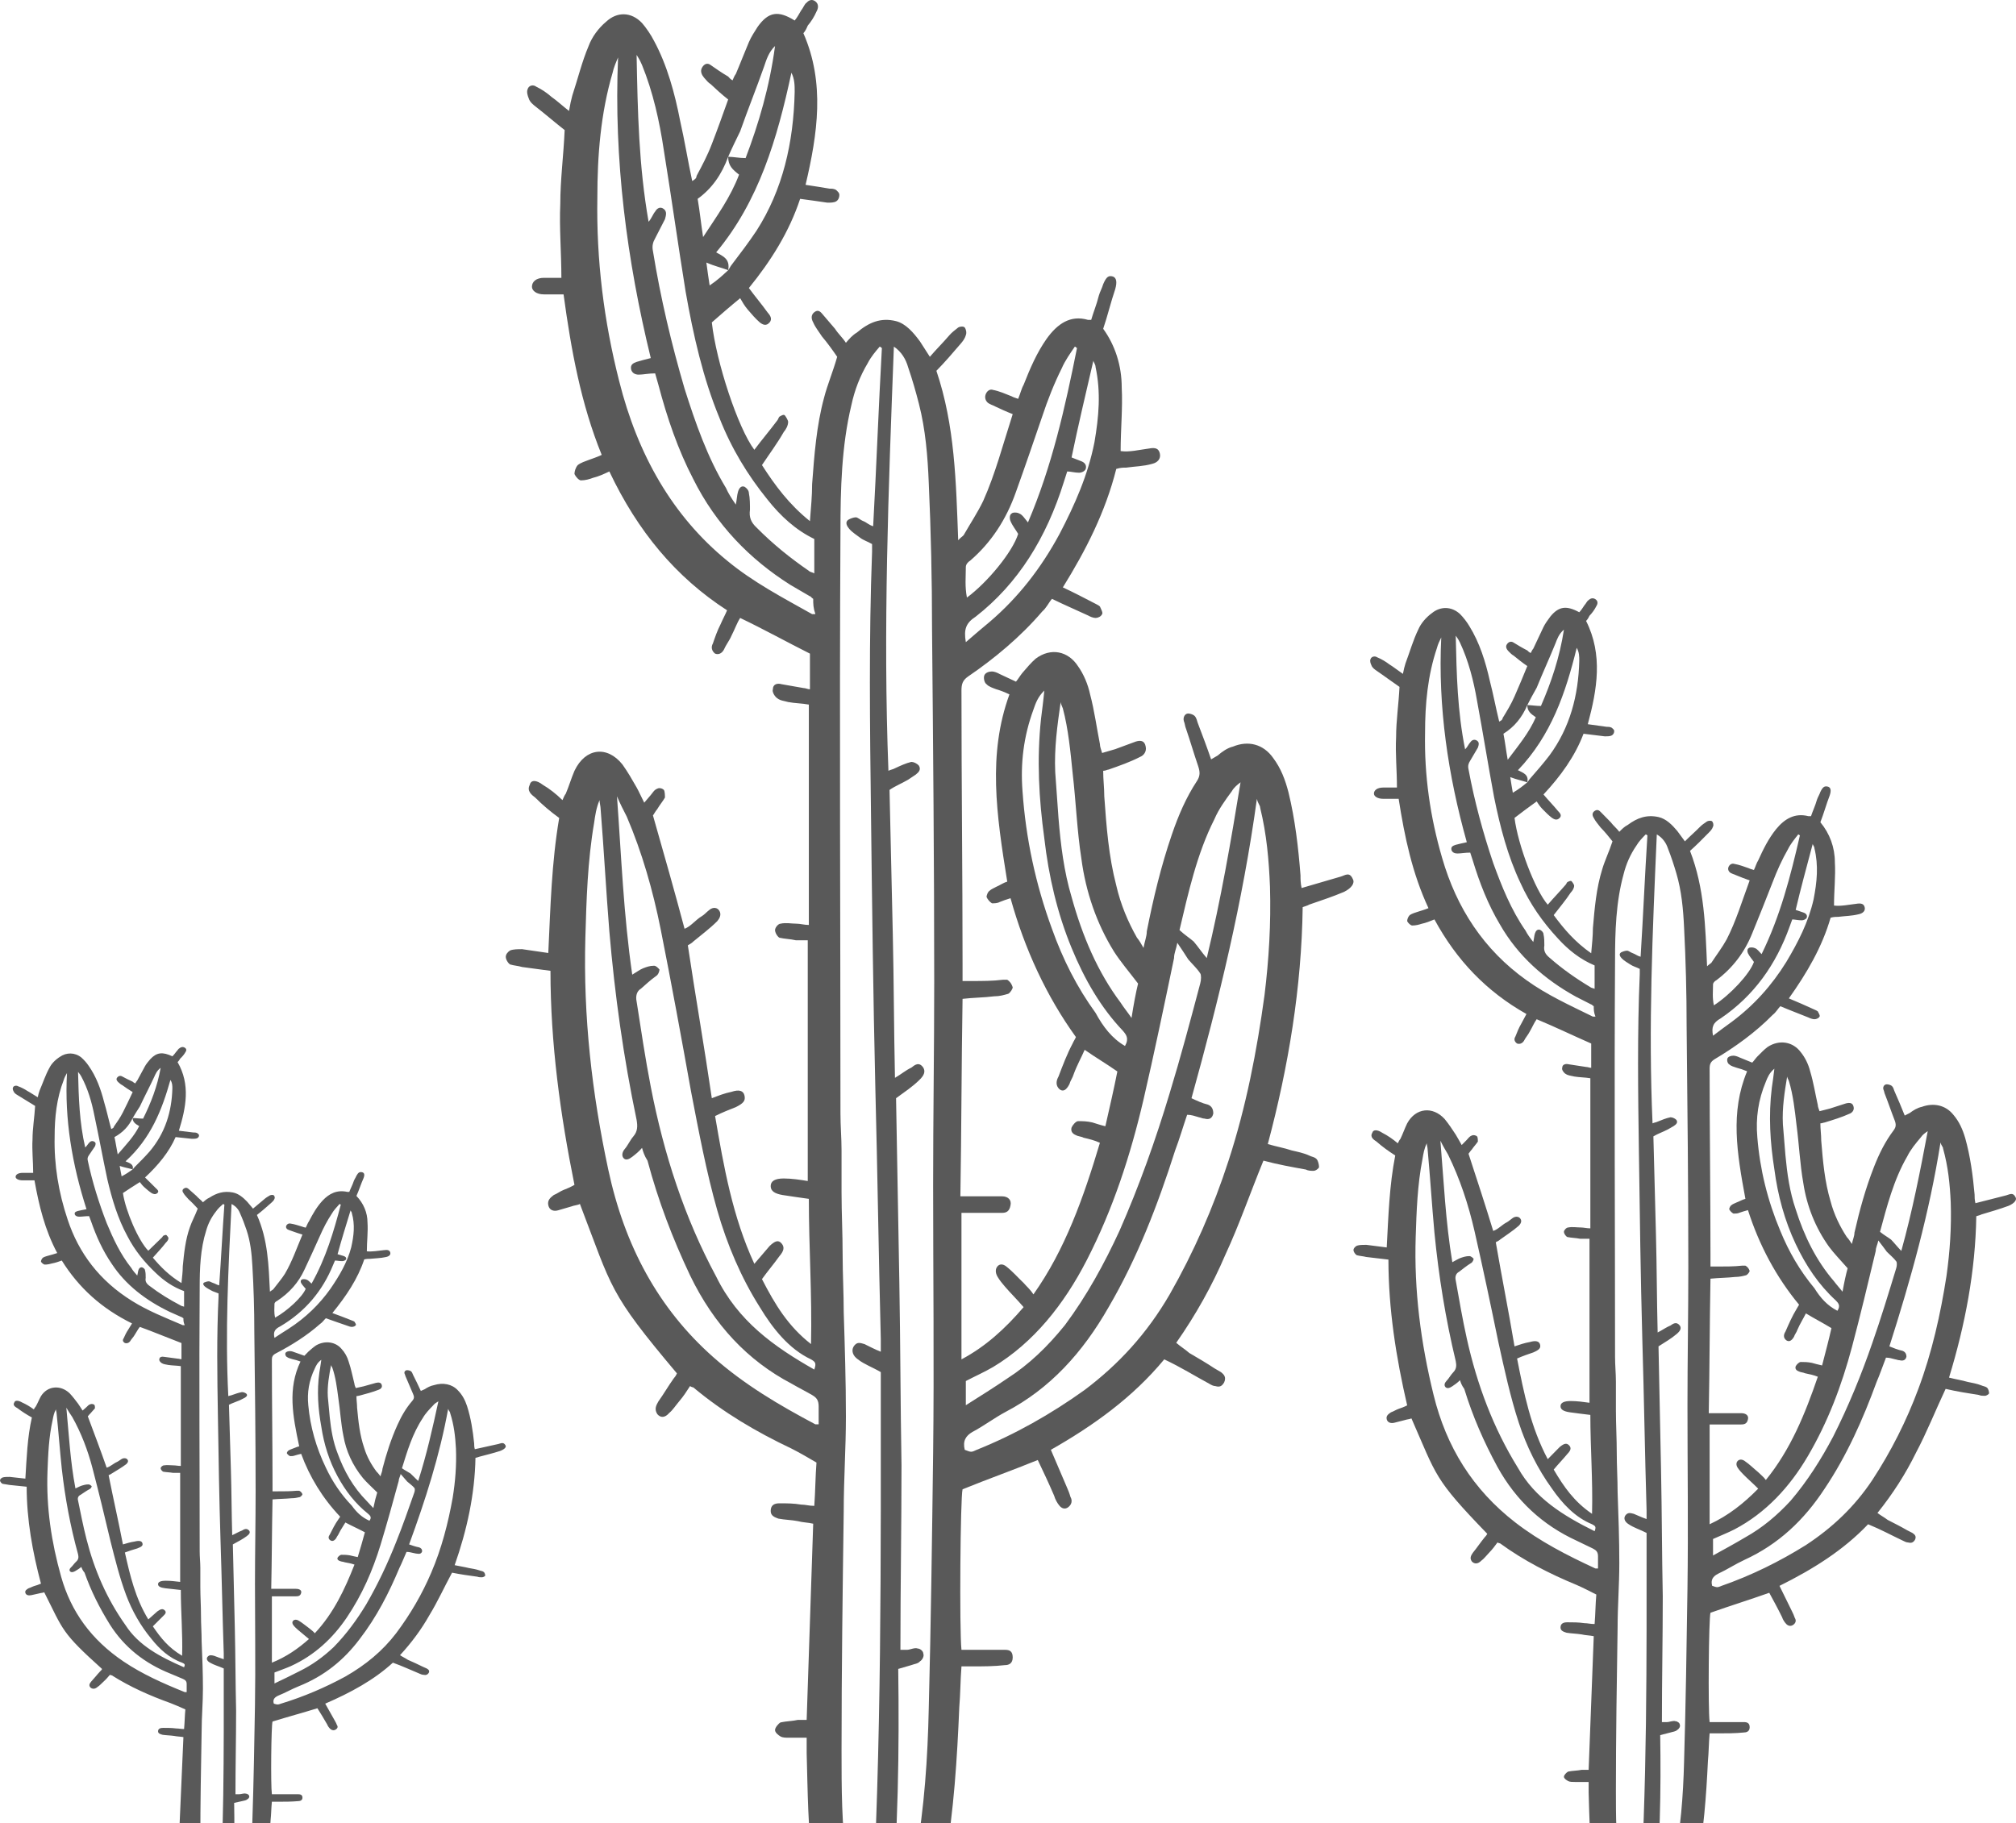 <svg width="283" height="256" viewBox="0 0 283 256" fill="none" xmlns="http://www.w3.org/2000/svg">
<path d="M42.183 191.154C41.727 190.992 41.453 190.911 41.087 190.83C40.814 190.749 40.448 190.668 40.266 190.506C40.083 190.425 39.992 190.101 40.083 189.939C40.175 189.777 40.448 189.695 40.722 189.695C40.905 189.695 41.179 189.776 41.361 189.858C41.818 190.02 42.275 190.182 42.731 190.344C42.914 190.182 43.096 189.938 43.279 189.776C43.644 189.452 44.009 189.128 44.374 188.885C45.653 188.156 47.114 188.399 47.935 189.371C48.392 189.857 48.757 190.506 48.94 191.154C49.305 192.207 49.488 193.26 49.762 194.313C49.762 194.475 49.853 194.637 49.944 194.88C50.309 194.799 50.675 194.718 51.04 194.637C51.588 194.475 52.227 194.313 52.775 194.151C53.14 194.07 53.505 194.07 53.596 194.475C53.688 194.799 53.414 195.042 53.14 195.123C52.318 195.447 51.405 195.69 50.492 195.933C50.401 195.933 50.218 196.014 50.035 196.014C50.035 196.581 50.127 197.067 50.127 197.634C50.309 199.578 50.492 201.441 51.131 203.304C51.496 204.519 52.136 205.653 52.866 206.625C53.049 206.787 53.231 207.03 53.414 207.273C53.505 206.868 53.688 206.544 53.688 206.22C54.236 204.114 54.875 202.089 55.788 200.064C56.336 198.849 56.975 197.715 57.888 196.662C58.162 196.338 58.162 196.095 57.979 195.69C57.614 194.88 57.34 194.151 56.975 193.341C56.883 193.179 56.883 193.017 56.792 192.855C56.701 192.612 56.883 192.369 57.157 192.369C57.34 192.369 57.614 192.45 57.705 192.531C57.888 192.693 57.888 192.855 57.979 193.017C58.344 193.746 58.709 194.475 59.075 195.285C59.257 195.204 59.44 195.123 59.623 195.042C59.988 194.799 60.444 194.556 60.901 194.475C62.179 194.07 63.457 194.313 64.279 195.204C64.918 195.852 65.284 196.581 65.557 197.391C66.105 199.092 66.379 200.874 66.562 202.656C66.562 202.899 66.562 203.142 66.653 203.466C67.749 203.223 68.844 202.98 69.94 202.737C70.305 202.656 70.671 202.413 70.945 202.899C71.127 203.142 70.853 203.466 70.214 203.709C69.21 204.033 68.205 204.276 67.292 204.519C67.11 204.6 67.018 204.6 66.744 204.681C66.653 209.784 65.557 214.806 63.823 219.747C64.553 219.909 65.192 219.99 65.831 220.152C66.288 220.233 66.836 220.314 67.292 220.476C67.475 220.557 67.749 220.557 67.931 220.719C68.023 220.8 68.114 221.043 68.114 221.205C68.114 221.286 67.84 221.448 67.657 221.448C67.475 221.448 67.201 221.448 67.018 221.367C65.831 221.205 64.644 221.043 63.457 220.8C62.362 222.825 61.449 224.85 60.262 226.795C59.166 228.739 57.797 230.602 56.153 232.384C56.518 232.627 56.883 232.789 57.249 233.032C57.979 233.356 58.709 233.68 59.349 234.004C59.531 234.085 59.714 234.166 59.897 234.247C60.17 234.409 60.353 234.571 60.17 234.895C59.988 235.138 59.805 235.219 59.44 235.138C59.257 235.138 59.075 235.057 58.892 234.976C57.705 234.49 56.518 233.923 55.149 233.437C52.501 235.867 49.214 237.649 45.653 239.188C46.109 239.998 46.566 240.808 47.022 241.618C47.114 241.78 47.205 241.942 47.296 242.185C47.479 242.428 47.388 242.671 47.114 242.833C46.84 242.995 46.566 242.914 46.383 242.752C46.201 242.59 46.018 242.347 45.927 242.104C45.47 241.294 45.014 240.565 44.557 239.836C42.457 240.484 40.357 241.051 38.257 241.699C38.074 242.185 37.983 250.609 38.166 251.905C38.44 251.905 38.622 251.905 38.896 251.905C39.901 251.905 40.814 251.905 41.818 251.905C42.183 251.905 42.457 251.986 42.457 252.391C42.457 252.796 42.092 252.877 41.818 252.877C40.905 252.958 39.992 252.958 39.079 252.958C38.805 252.958 38.531 252.958 38.166 252.958C38.074 253.849 38.074 254.74 37.983 255.55C37.8 258.871 37.527 262.112 36.796 265.352C36.522 266.729 35.974 267.944 35.153 269.159C34.422 270.212 33.418 271.022 32.14 271.589C30.314 272.399 28.67 271.994 27.574 270.536C26.479 269.078 26.022 267.377 25.748 265.757C25.292 263.327 25.292 260.896 25.2 258.466C25.2 258.142 25.2 257.899 25.2 257.494C24.652 257.494 24.196 257.494 23.739 257.494C23.465 257.494 23.192 257.494 23.009 257.413C22.826 257.332 22.552 257.17 22.552 257.008C22.552 256.846 22.826 256.603 23.009 256.522C23.465 256.441 24.013 256.441 24.47 256.36C24.652 256.36 24.926 256.36 25.2 256.36C25.383 252.229 25.566 248.098 25.748 243.886C25.292 243.805 24.835 243.805 24.47 243.724C23.922 243.643 23.374 243.643 22.826 243.562C22.552 243.481 22.187 243.4 22.187 243.076C22.187 242.671 22.552 242.59 22.918 242.59C23.557 242.59 24.105 242.59 24.744 242.671C25.109 242.671 25.383 242.752 25.84 242.752C25.931 241.78 25.931 240.889 26.022 239.998C25.292 239.674 24.561 239.35 23.922 239.107C21 238.054 18.261 236.839 15.705 235.219C15.705 235.219 15.613 235.219 15.431 235.138C15.157 235.462 14.883 235.786 14.518 236.11C14.244 236.353 13.97 236.677 13.696 236.839C13.331 237.163 12.965 237.163 12.691 236.92C12.418 236.596 12.6 236.353 12.783 236.11C13.239 235.624 13.604 235.138 14.061 234.652C14.152 234.571 14.244 234.49 14.335 234.328C8.583 229.144 8.948 228.982 6.209 223.554C6.026 223.635 5.752 223.635 5.478 223.716C5.113 223.797 4.748 223.878 4.383 223.959C4.017 224.04 3.652 223.959 3.561 223.635C3.47 223.311 3.744 223.149 4.017 222.987C4.291 222.906 4.565 222.744 4.839 222.663C5.113 222.582 5.387 222.501 5.752 222.339C4.565 217.884 3.744 213.348 3.744 208.731C2.922 208.65 2.191 208.569 1.37 208.488C1.004 208.407 0.73 208.407 0.365 208.326C0.183 208.245 0 208.002 0 207.84C0 207.678 0.183 207.516 0.365 207.435C0.639 207.354 1.004 207.354 1.37 207.354C2.1 207.435 2.83 207.516 3.561 207.597C3.744 204.681 3.835 201.846 4.474 199.011C3.744 198.606 3.104 198.201 2.465 197.715C2.191 197.553 1.735 197.31 2.009 196.905C2.1 196.581 2.557 196.581 3.104 196.905C3.652 197.148 4.2 197.472 4.748 197.877C4.839 197.715 4.931 197.553 5.022 197.472C5.296 196.986 5.478 196.5 5.752 196.014C6.665 194.556 8.491 194.394 9.77 195.609C10.226 196.095 10.591 196.581 10.957 197.067C11.139 197.31 11.322 197.634 11.596 198.039C11.778 197.877 11.961 197.715 12.144 197.553C12.326 197.391 12.418 197.229 12.691 197.148C12.874 197.067 13.148 197.148 13.239 197.229C13.331 197.31 13.331 197.634 13.331 197.715C13.148 197.958 12.874 198.201 12.691 198.444C12.509 198.606 12.418 198.768 12.326 198.849C13.239 201.279 14.152 203.709 14.974 206.058C15.522 205.896 15.887 205.491 16.435 205.248C16.618 205.167 16.8 205.005 17.074 204.843C17.348 204.681 17.713 204.681 17.896 204.924C18.078 205.167 17.896 205.41 17.713 205.572C17.074 206.058 16.344 206.463 15.705 206.868C15.613 206.949 15.431 207.03 15.248 207.111C15.887 210.351 16.618 213.51 17.257 216.831C17.805 216.669 18.352 216.507 18.9 216.426C19.539 216.264 19.905 216.345 19.996 216.669C20.087 216.993 19.905 217.155 19.265 217.398C18.718 217.56 18.17 217.722 17.531 217.965C18.261 221.205 18.992 224.364 20.818 227.362C21.092 227.119 21.274 226.957 21.457 226.795C21.639 226.633 21.913 226.39 22.096 226.228C22.552 225.904 22.826 225.823 23.1 226.066C23.374 226.309 23.283 226.552 22.918 226.876C22.461 227.362 21.913 227.848 21.457 228.334C22.552 229.954 23.648 231.331 25.566 232.465C25.657 229.306 25.383 226.309 25.383 223.23C24.561 223.149 23.922 223.068 23.192 222.987C22.552 222.906 22.187 222.744 22.187 222.42C22.187 222.096 22.552 221.934 23.283 221.934C23.922 221.934 24.652 222.015 25.292 222.096C25.292 216.993 25.292 211.971 25.292 206.787C24.926 206.787 24.652 206.787 24.287 206.787C23.831 206.706 23.374 206.706 22.918 206.625C22.735 206.544 22.552 206.301 22.552 206.139C22.552 205.977 22.826 205.734 23.009 205.734C23.465 205.653 23.922 205.734 24.379 205.734C24.652 205.734 25.018 205.815 25.383 205.815C25.383 201.117 25.383 196.5 25.383 191.802C24.835 191.721 24.196 191.721 23.648 191.64C23.283 191.559 23.009 191.559 22.735 191.397C22.552 191.316 22.279 190.992 22.37 190.83C22.37 190.506 22.735 190.425 23.1 190.506C23.739 190.587 24.287 190.668 24.926 190.749C25.109 190.749 25.292 190.83 25.474 190.83C25.474 190.02 25.474 189.29 25.474 188.561C23.557 187.832 21.639 187.022 19.631 186.293C19.357 186.617 19.174 187.022 18.9 187.427C18.718 187.751 18.444 187.994 18.261 188.318C18.078 188.561 17.805 188.642 17.531 188.561C17.257 188.399 17.166 188.156 17.348 187.913C17.531 187.508 17.713 187.103 17.987 186.698C18.17 186.374 18.352 186.131 18.535 185.807C14.244 183.701 11.048 180.785 8.674 176.978C8.218 177.14 7.761 177.302 7.304 177.383C7.031 177.464 6.665 177.545 6.3 177.545C6.117 177.545 5.844 177.302 5.752 177.14C5.752 176.978 5.844 176.735 6.026 176.573C6.3 176.411 6.665 176.33 6.939 176.249C7.213 176.168 7.578 176.087 8.035 175.925C6.3 172.685 5.478 169.283 4.839 165.719C4.2 165.719 3.744 165.719 3.196 165.719C2.557 165.719 2.191 165.476 2.191 165.233C2.191 164.909 2.557 164.666 3.196 164.666C3.652 164.666 4.109 164.666 4.657 164.666C4.657 163.046 4.474 161.507 4.565 159.968C4.565 158.429 4.839 156.89 4.931 155.27C4.109 154.784 3.378 154.298 2.557 153.811C2.283 153.649 2.009 153.487 1.917 153.244C1.826 153.082 1.735 152.839 1.826 152.677C1.917 152.434 2.283 152.353 2.557 152.515C3.013 152.677 3.47 152.92 3.835 153.163C4.291 153.406 4.748 153.73 5.296 154.055C5.387 153.649 5.478 153.325 5.57 153.082C6.026 152.029 6.391 150.895 6.939 149.923C7.213 149.356 7.761 148.789 8.4 148.384C9.313 147.736 10.5 147.736 11.413 148.465C11.778 148.789 12.144 149.194 12.418 149.599C13.513 151.138 14.152 152.92 14.609 154.703C14.974 155.918 15.248 157.214 15.613 158.51C15.796 158.429 15.979 158.348 15.979 158.186C16.435 157.538 16.892 156.89 17.257 156.161C17.713 155.27 18.17 154.298 18.626 153.325C18.078 153.001 17.622 152.677 17.166 152.353C16.983 152.272 16.8 152.11 16.618 151.948C16.435 151.786 16.252 151.543 16.435 151.3C16.618 151.057 16.892 150.976 17.166 151.138C17.622 151.381 18.078 151.624 18.626 151.867C18.718 151.948 18.809 152.029 18.992 152.11C19.083 151.948 19.174 151.786 19.265 151.705C19.631 151.057 19.996 150.328 20.361 149.68C20.544 149.356 20.818 149.032 21.092 148.708C22.005 147.736 22.826 147.655 24.196 148.303C24.379 148.141 24.561 147.898 24.744 147.655C24.926 147.493 25.018 147.25 25.2 147.169C25.383 147.007 25.657 146.926 25.931 147.088C26.205 147.25 26.205 147.493 26.022 147.736C25.84 148.06 25.566 148.384 25.292 148.627C25.2 148.789 25.109 148.951 24.926 149.113C26.753 152.272 26.113 155.513 25.109 158.753C25.84 158.834 26.479 158.915 27.118 158.996C27.3 158.996 27.483 158.996 27.666 159.077C27.757 159.158 27.939 159.239 27.939 159.401C27.939 159.563 27.848 159.725 27.666 159.806C27.483 159.887 27.209 159.887 26.935 159.887C26.205 159.806 25.474 159.725 24.652 159.644C23.739 161.75 22.187 163.613 20.361 165.314C20.909 165.881 21.457 166.367 21.913 166.853C22.096 167.015 22.37 167.258 22.096 167.501C21.822 167.744 21.548 167.663 21.274 167.501C20.909 167.258 20.635 167.015 20.27 166.691C19.996 166.448 19.813 166.205 19.631 165.962C18.718 166.529 17.987 167.015 17.257 167.501C17.622 170.012 19.448 174.224 20.818 175.601C21.457 174.953 22.096 174.386 22.735 173.738C22.826 173.657 22.826 173.576 22.918 173.495C23.1 173.414 23.283 173.333 23.374 173.414C23.465 173.495 23.648 173.738 23.648 173.819C23.648 174.062 23.465 174.305 23.283 174.467C22.735 175.196 22.096 175.844 21.457 176.573C22.552 177.869 23.739 179.084 25.474 180.137C25.566 179.246 25.657 178.517 25.657 177.788C25.84 175.925 26.022 174.062 26.661 172.28C26.935 171.47 27.392 170.66 27.757 169.688C27.392 169.283 26.935 168.797 26.479 168.392C26.205 168.068 25.931 167.825 25.748 167.501C25.566 167.258 25.566 167.015 25.84 166.853C26.113 166.691 26.296 166.772 26.479 166.934C26.844 167.258 27.209 167.582 27.574 167.906C27.848 168.23 28.213 168.473 28.487 168.797C28.761 168.554 29.035 168.311 29.4 168.149C30.405 167.501 31.409 167.177 32.687 167.42C33.509 167.582 34.148 168.149 34.696 168.716C34.97 169.04 35.244 169.364 35.518 169.688C36.066 169.202 36.614 168.797 37.161 168.311C37.344 168.149 37.618 167.987 37.892 167.825C38.074 167.744 38.348 167.744 38.44 167.825C38.531 167.906 38.622 168.149 38.531 168.311C38.44 168.554 38.257 168.716 38.074 168.878C37.435 169.445 36.796 170.012 36.066 170.579C37.618 174.062 37.709 177.626 37.892 181.352C38.074 181.19 38.257 181.109 38.348 181.028C38.896 180.299 39.535 179.57 39.992 178.841C40.996 177.14 41.635 175.277 42.457 173.333C41.909 173.171 41.453 173.009 40.996 172.847C40.814 172.766 40.722 172.766 40.54 172.685C40.266 172.604 40.083 172.361 40.175 172.118C40.266 171.875 40.54 171.713 40.814 171.794C41.361 171.875 41.818 172.037 42.366 172.199C42.548 172.28 42.64 172.28 42.914 172.361C43.096 172.037 43.188 171.713 43.37 171.47C43.918 170.417 44.466 169.445 45.288 168.554C46.201 167.582 47.296 167.015 48.757 167.339C48.849 167.339 48.94 167.339 49.031 167.339C49.214 166.853 49.488 166.367 49.67 165.8C49.762 165.557 49.944 165.314 50.035 165.071C50.309 164.585 50.492 164.504 50.857 164.585C51.131 164.666 51.222 164.909 51.04 165.395C50.675 166.205 50.401 167.096 50.035 167.906C51.04 168.959 51.588 170.255 51.588 171.632C51.679 172.928 51.496 174.305 51.496 175.682C52.227 175.763 53.049 175.601 53.87 175.52C54.418 175.439 54.692 175.52 54.783 175.844C54.875 176.168 54.601 176.411 54.144 176.492C53.414 176.654 52.683 176.654 51.953 176.735C51.679 176.735 51.496 176.735 51.131 176.816C50.218 179.57 48.575 182 46.657 184.349C47.57 184.673 48.392 184.997 49.214 185.321C49.396 185.402 49.67 185.483 49.762 185.564C49.853 185.726 50.035 185.969 49.944 186.05C49.853 186.212 49.579 186.293 49.396 186.293C49.214 186.293 48.94 186.212 48.757 186.131C47.844 185.807 46.84 185.483 45.744 185.078C45.47 185.321 45.288 185.645 44.922 185.888C43.096 187.508 40.905 188.885 38.714 190.02C38.257 190.263 38.166 190.506 38.166 190.911C38.166 196.743 38.257 202.575 38.257 208.326C38.257 208.65 38.257 208.974 38.257 209.379C38.531 209.379 38.805 209.379 38.987 209.379C39.901 209.379 40.814 209.379 41.635 209.298C41.818 209.298 41.909 209.298 42.001 209.298C42.183 209.379 42.366 209.541 42.457 209.784C42.457 209.865 42.275 210.108 42.092 210.189C41.727 210.27 41.361 210.351 40.905 210.351C40.083 210.432 39.17 210.432 38.257 210.513C38.166 214.725 38.166 218.856 38.074 223.068C38.44 223.068 38.714 223.068 39.079 223.068C39.901 223.068 40.722 223.068 41.544 223.068C42.092 223.068 42.366 223.311 42.275 223.635C42.183 224.04 41.909 224.121 41.544 224.121C40.722 224.121 39.901 224.121 39.079 224.121C38.805 224.121 38.44 224.121 38.166 224.121C38.166 227.2 38.166 230.278 38.166 233.437C40.175 232.627 41.818 231.493 43.37 230.116C42.822 229.63 42.275 229.225 41.818 228.82C41.635 228.658 41.361 228.415 41.179 228.172C40.996 227.929 40.996 227.686 41.179 227.524C41.361 227.362 41.635 227.362 41.909 227.524C42.457 227.848 42.914 228.253 43.37 228.577C43.644 228.82 43.918 228.982 44.192 229.306C46.84 226.471 48.392 223.149 49.762 219.666C49.305 219.504 48.849 219.423 48.392 219.342C48.209 219.261 47.935 219.261 47.753 219.18C47.479 219.099 47.296 218.937 47.388 218.694C47.479 218.532 47.753 218.289 47.935 218.289C48.301 218.289 48.666 218.289 49.122 218.37C49.488 218.451 49.762 218.532 50.218 218.613C50.583 217.398 50.949 216.183 51.222 215.13C50.309 214.644 49.396 214.239 48.483 213.753C48.209 214.239 47.844 214.725 47.57 215.292C47.479 215.535 47.296 215.697 47.205 215.94C46.931 216.345 46.657 216.426 46.383 216.264C46.018 216.021 46.109 215.697 46.292 215.454C46.657 214.725 47.022 213.996 47.479 213.348C47.57 213.186 47.661 213.105 47.753 212.943C45.288 210.351 43.462 207.354 42.275 204.114C41.909 204.195 41.635 204.276 41.361 204.357C41.179 204.438 40.905 204.438 40.722 204.438C40.54 204.357 40.357 204.195 40.266 204.033C40.266 203.952 40.357 203.709 40.54 203.628C40.631 203.547 40.905 203.466 41.087 203.385C41.361 203.304 41.635 203.142 42.001 203.061C41.087 198.768 40.357 194.961 42.183 191.154ZM18.626 156.971C19.083 156.971 19.539 157.052 20.087 157.052C21.183 154.865 22.096 152.515 22.552 149.923C22.005 150.328 21.822 150.814 21.639 151.219C21 152.596 20.27 153.974 19.631 155.351C19.265 155.918 18.9 156.485 18.626 156.971C18.078 158.105 17.257 158.996 16.07 159.644C16.252 160.454 16.344 161.183 16.526 162.074C17.713 160.697 18.809 159.563 19.539 158.105C18.992 157.781 18.626 157.538 18.626 156.971ZM18.626 164.18C18.718 164.099 18.809 163.937 18.9 163.856C19.631 163.127 20.361 162.398 21 161.669C23.192 159.077 24.105 156.08 24.196 152.839C24.196 152.434 24.196 152.029 23.922 151.624C22.735 155.837 21.183 159.806 17.622 163.046C18.17 163.289 18.809 163.451 18.626 164.18C18.078 164.018 17.531 163.937 16.8 163.694C16.892 164.261 16.983 164.666 17.074 165.152C17.713 164.828 18.17 164.504 18.626 164.18ZM30.587 269.888C31.5 257.899 31.409 246.073 31.409 234.247C30.679 233.923 30.04 233.761 29.492 233.437C29.035 233.194 28.944 232.87 29.127 232.627C29.4 232.303 29.674 232.384 30.04 232.465C30.496 232.627 30.861 232.789 31.409 232.951C31.409 232.627 31.409 232.384 31.409 232.141C31.227 226.795 31.135 221.529 30.953 216.183C30.77 210.351 30.679 204.519 30.587 198.687C30.496 193.179 30.405 187.589 30.679 182.081C30.679 181.919 30.679 181.757 30.679 181.595C30.314 181.433 29.948 181.352 29.674 181.19C29.4 181.028 29.035 180.866 28.761 180.623C28.579 180.461 28.396 180.218 28.67 180.056C28.853 179.975 29.127 179.894 29.309 179.894C29.492 179.894 29.674 180.056 29.948 180.137C30.222 180.218 30.405 180.38 30.77 180.461C31.044 176.654 31.227 172.847 31.5 169.121C31.409 169.121 31.409 169.04 31.318 169.04C30.953 169.364 30.587 169.688 30.314 170.093C29.674 170.903 29.218 171.794 28.944 172.766C28.122 175.358 28.031 178.112 28.031 180.785C27.939 193.098 28.031 205.41 28.031 217.803C28.031 218.613 28.122 219.342 28.122 220.152C28.122 221.043 28.122 221.934 28.122 222.825C28.122 224.121 28.213 225.417 28.213 226.795C28.213 228.01 28.305 229.225 28.305 230.44C28.396 232.627 28.487 234.814 28.487 237.082C28.487 239.107 28.305 241.051 28.305 243.076C28.213 248.179 28.122 253.201 28.122 258.304C28.122 260.734 28.122 263.084 28.579 265.514C28.761 266.81 29.127 268.106 29.857 269.24C29.857 269.483 30.04 269.807 30.587 269.888ZM32.231 268.835C32.322 268.835 32.413 268.916 32.413 268.916C32.779 268.511 33.144 268.106 33.327 267.62C33.692 266.81 34.148 265.919 34.331 265.028C35.061 261.95 35.335 258.79 35.427 255.631C35.609 250.204 35.7 244.858 35.792 239.431C35.883 233.761 35.792 228.01 35.792 222.339C35.792 218.046 35.883 213.753 35.883 209.46C35.883 201.927 35.792 194.475 35.7 186.941C35.7 183.863 35.609 180.785 35.427 177.707C35.335 176.006 35.153 174.305 34.605 172.685C34.331 171.875 34.057 171.146 33.692 170.336C33.509 169.85 33.144 169.364 32.505 169.04C32.048 178.112 31.592 187.022 32.048 196.014C32.231 195.933 32.413 195.933 32.596 195.852C33.053 195.69 33.509 195.528 33.966 195.447C34.148 195.447 34.422 195.528 34.605 195.69C34.787 195.933 34.605 196.095 34.331 196.257C34.148 196.338 33.874 196.5 33.692 196.581C33.144 196.824 32.596 196.986 32.14 197.229C32.231 200.307 32.322 203.304 32.413 206.382C32.505 209.379 32.505 212.376 32.596 215.535C33.144 215.292 33.509 215.049 33.966 214.887C34.24 214.725 34.605 214.482 34.97 214.887C35.153 215.13 35.061 215.373 34.605 215.697C34.057 216.102 33.418 216.426 32.687 216.831C32.779 220.719 32.87 224.607 32.961 228.496C33.053 232.384 33.053 236.272 33.144 240.16C33.144 244.048 33.053 247.936 33.053 251.905C33.235 251.905 33.418 251.905 33.6 251.905C33.874 251.905 34.24 251.743 34.514 251.824C34.696 251.824 34.97 251.986 34.97 252.148C35.061 252.31 34.879 252.553 34.696 252.634C34.514 252.796 34.24 252.796 33.966 252.877C33.6 252.958 33.235 253.039 32.87 253.12C32.961 258.223 32.87 263.57 32.231 268.835ZM38.44 239.188C38.987 239.35 38.987 239.35 39.444 239.188C42.64 238.216 45.653 236.92 48.483 235.381C51.314 233.761 53.688 231.817 55.605 229.306C57.614 226.633 59.257 223.797 60.536 220.8C61.996 217.398 62.91 213.834 63.549 210.27C63.914 208.002 64.097 205.734 64.005 203.385C63.914 201.684 63.731 200.064 63.184 198.363C63.184 198.201 63.001 198.12 62.91 197.796C61.723 204.357 59.714 210.594 57.431 216.831C57.888 216.993 58.344 217.155 58.801 217.236C59.075 217.317 59.257 217.479 59.257 217.803C59.166 218.127 58.892 218.208 58.527 218.127C58.344 218.127 58.162 218.046 58.07 218.046C57.705 217.965 57.431 217.884 57.066 217.884C56.701 218.694 56.427 219.423 56.062 220.152C54.601 223.635 52.866 227.038 50.492 230.116C48.301 233.032 45.562 235.3 41.909 236.758C40.905 237.163 40.083 237.649 39.079 238.054C38.531 238.297 38.257 238.621 38.44 239.188ZM11.413 219.99C11.139 220.233 10.865 220.395 10.591 220.557C10.318 220.719 10.044 220.8 9.861 220.638C9.678 220.476 9.77 220.233 9.952 220.071C10.226 219.828 10.409 219.504 10.683 219.261C11.048 218.937 11.048 218.613 10.957 218.208C9.861 214.239 9.131 210.27 8.674 206.22C8.4 203.628 8.217 201.036 7.944 198.444C7.944 198.282 7.852 198.039 7.852 197.877C7.578 198.363 7.487 198.849 7.396 199.335C6.848 201.765 6.757 204.195 6.665 206.625C6.483 211.647 7.213 216.507 8.583 221.367C9.952 226.228 12.783 230.197 17.348 233.275C19.996 235.057 22.918 236.353 25.931 237.568C26.022 237.568 26.113 237.568 26.205 237.568C26.205 237.163 26.205 236.839 26.205 236.434C26.205 236.029 26.022 235.867 25.657 235.705C25.109 235.462 24.47 235.219 23.922 234.976C20.27 233.518 17.439 231.25 15.431 228.091C13.97 225.741 12.783 223.392 11.87 220.8C11.596 220.476 11.505 220.233 11.413 219.99ZM25.84 234.085C26.022 233.68 25.931 233.599 25.566 233.437C23.739 232.789 22.37 231.493 21.274 230.116C19.722 228.253 18.535 226.147 17.713 223.959C16.8 221.529 16.161 218.937 15.522 216.426C14.7 212.943 13.879 209.541 12.965 206.058C12.326 203.628 11.413 201.198 10.135 198.93C9.861 198.525 9.587 198.12 9.313 197.634C9.678 201.441 9.861 205.167 10.591 208.974C10.957 208.812 11.231 208.65 11.505 208.569C11.778 208.488 12.052 208.407 12.418 208.407C12.6 208.407 12.783 208.569 12.874 208.65C12.874 208.731 12.783 208.974 12.6 209.055C12.144 209.298 11.687 209.622 11.322 209.865C10.957 210.027 10.865 210.351 10.957 210.675C11.322 212.457 11.687 214.32 12.144 216.102C13.239 220.395 14.974 224.445 17.622 228.172C19.448 231.007 22.461 232.627 25.84 234.085ZM25.748 185.078C25.566 184.997 25.566 184.916 25.474 184.916C24.926 184.673 24.379 184.43 23.831 184.187C20.453 182.567 17.622 180.38 15.705 177.464C14.426 175.601 13.513 173.576 12.783 171.47C12.691 171.227 12.6 170.984 12.509 170.741C11.961 170.741 11.505 170.822 11.139 170.822C10.865 170.822 10.591 170.741 10.5 170.498C10.409 170.174 10.683 170.093 10.957 170.012C11.322 169.931 11.687 169.85 12.144 169.769C10.135 163.532 9.039 157.133 9.404 150.652C9.222 150.976 9.039 151.3 8.948 151.624C7.944 154.217 7.67 156.89 7.67 159.563C7.578 163.532 8.217 167.42 9.496 171.227C11.048 175.925 13.97 179.813 18.535 182.648C20.726 184.025 23.192 184.997 25.657 186.05C25.748 186.05 25.84 186.05 25.931 186.05C25.748 185.645 25.748 185.402 25.748 185.078ZM19.265 179.084C19.357 178.76 19.357 178.517 19.448 178.274C19.539 178.031 19.722 177.869 19.996 177.95C20.178 178.031 20.361 178.193 20.361 178.355C20.453 178.679 20.453 179.084 20.453 179.408C20.361 179.894 20.544 180.218 21 180.542C22.37 181.595 23.831 182.486 25.383 183.296C25.474 183.377 25.657 183.377 25.84 183.458C25.84 182.729 25.84 182 25.84 181.271C24.287 180.704 23.009 179.813 21.913 178.76C20.27 177.221 18.9 175.52 17.896 173.576C16.526 171.065 15.705 168.311 15.065 165.557C14.426 162.56 13.879 159.563 13.239 156.566C12.874 154.703 12.326 152.839 11.413 151.138C11.322 150.976 11.231 150.814 10.957 150.49C11.048 154.136 11.139 157.538 11.961 161.102C12.235 160.859 12.326 160.616 12.509 160.454C12.691 160.211 12.965 160.13 13.239 160.292C13.513 160.454 13.422 160.697 13.331 160.94C13.057 161.345 12.783 161.75 12.509 162.155C12.326 162.398 12.235 162.641 12.326 162.965C12.965 165.962 13.878 168.878 14.974 171.713C15.887 173.9 16.892 176.087 18.444 178.031C18.626 178.355 18.9 178.679 19.265 179.084ZM38.531 236.353C39.718 235.786 40.905 235.219 42.001 234.652C43.827 233.761 45.379 232.627 46.84 231.25C48.666 229.387 50.127 227.362 51.405 225.255C53.049 222.42 54.418 219.504 55.605 216.507C56.518 214.239 57.34 211.89 58.162 209.541C58.253 209.298 58.253 208.974 58.162 208.893C57.888 208.569 57.523 208.326 57.157 208.002C56.883 207.678 56.609 207.354 56.244 206.949C56.153 207.354 55.97 207.597 55.97 207.921C55.149 210.918 54.327 213.915 53.414 216.912C52.318 220.476 50.857 223.878 48.666 227.119C46.748 229.954 44.192 232.384 40.814 233.923C40.083 234.247 39.353 234.49 38.531 234.814C38.531 235.219 38.531 235.786 38.531 236.353ZM52.957 209.541C52.227 208.812 51.496 208.164 50.949 207.516C49.488 205.734 48.575 203.709 48.209 201.603C47.844 199.821 47.753 197.958 47.479 196.176C47.296 194.799 47.114 193.341 46.657 192.045C46.566 191.883 46.475 191.721 46.475 191.64C46.201 193.098 45.927 194.556 46.018 196.095C46.109 197.067 46.201 198.039 46.292 199.011C46.475 200.712 46.748 202.413 47.388 204.033C48.301 206.544 49.579 208.812 51.496 210.756C51.77 211.08 52.044 211.323 52.409 211.728C52.592 210.837 52.775 210.108 52.957 209.541ZM47.844 169.121C47.753 169.121 47.753 169.04 47.661 169.04C47.296 169.445 46.84 169.931 46.566 170.417C45.927 171.389 45.379 172.442 44.922 173.495C44.192 175.115 43.462 176.735 42.731 178.274C41.909 180.056 40.631 181.514 38.896 182.648C38.714 182.729 38.531 182.891 38.531 183.053C38.531 183.701 38.44 184.268 38.622 184.997C40.357 184.025 42.457 182.081 42.914 180.947C42.731 180.704 42.457 180.461 42.275 180.137C42.183 179.975 42.183 179.732 42.366 179.651C42.457 179.57 42.822 179.57 43.005 179.651C43.279 179.732 43.462 179.975 43.735 180.218C45.744 176.654 46.84 172.928 47.844 169.121ZM51.862 213.51C52.227 213.024 51.953 212.781 51.679 212.538C49.853 211.08 48.483 209.298 47.388 207.273C46.201 205.086 45.47 202.737 45.105 200.307C44.648 197.796 44.466 195.285 44.831 192.693C44.922 192.126 45.014 191.64 45.105 190.911C44.557 191.316 44.374 191.721 44.192 192.126C43.37 193.827 43.096 195.528 43.279 197.31C43.553 200.307 44.374 203.223 45.744 206.058C46.657 208.002 47.844 209.784 49.396 211.404C50.035 212.295 50.766 213.024 51.862 213.51ZM38.531 187.832C39.261 187.346 39.901 186.941 40.54 186.536C42.914 184.997 44.831 183.134 46.383 180.947C47.661 179.084 48.757 177.221 49.305 175.115C49.67 173.495 49.853 171.956 49.396 170.336C49.396 170.174 49.214 170.012 49.214 169.931C48.575 172.037 47.935 174.062 47.388 176.087C47.661 176.168 47.935 176.249 48.209 176.33C48.483 176.411 48.666 176.573 48.575 176.816C48.483 176.978 48.209 177.059 48.027 177.059C47.661 177.059 47.296 176.978 47.022 176.978C46.931 177.221 46.84 177.383 46.748 177.626C45.288 181.19 42.914 184.106 39.353 186.212C38.531 186.617 38.348 187.022 38.531 187.832ZM61.54 196.743C61.266 196.905 60.992 197.067 60.809 197.31C60.262 197.877 59.714 198.444 59.349 199.092C57.888 201.279 57.157 203.79 56.427 206.139C56.883 206.463 57.249 206.625 57.614 206.868C57.979 207.192 58.253 207.516 58.709 207.921C59.897 204.195 60.718 200.55 61.54 196.743Z" fill="black" fill-opacity="0.65"/>
<path d="M245.254 150.407C244.656 150.163 244.297 150.041 243.819 149.92C243.46 149.798 242.982 149.676 242.743 149.432C242.503 149.31 242.384 148.823 242.503 148.58C242.623 148.336 242.982 148.214 243.34 148.214C243.58 148.214 243.938 148.336 244.178 148.458C244.776 148.701 245.374 148.945 245.972 149.189C246.211 148.945 246.45 148.58 246.689 148.336C247.168 147.849 247.646 147.361 248.124 146.996C249.799 145.899 251.712 146.265 252.789 147.727C253.387 148.458 253.865 149.432 254.104 150.407C254.583 151.991 254.822 153.574 255.181 155.158C255.181 155.402 255.3 155.645 255.42 156.011C255.898 155.889 256.377 155.767 256.855 155.645C257.573 155.402 258.41 155.158 259.127 154.915C259.606 154.793 260.084 154.793 260.204 155.402C260.323 155.889 259.965 156.255 259.606 156.376C258.529 156.864 257.333 157.229 256.137 157.595C256.018 157.595 255.779 157.717 255.539 157.717C255.539 158.569 255.659 159.3 255.659 160.153C255.898 163.077 256.137 165.879 256.975 168.681C257.453 170.508 258.29 172.214 259.247 173.676C259.486 173.92 259.725 174.285 259.965 174.651C260.084 174.041 260.323 173.554 260.323 173.067C261.041 169.899 261.878 166.854 263.074 163.808C263.792 161.981 264.629 160.275 265.825 158.691C266.184 158.204 266.184 157.838 265.944 157.229C265.466 156.011 265.107 154.915 264.629 153.696C264.509 153.453 264.509 153.209 264.39 152.965C264.27 152.6 264.509 152.234 264.868 152.234C265.107 152.234 265.466 152.356 265.586 152.478C265.825 152.722 265.825 152.965 265.944 153.209C266.423 154.305 266.901 155.402 267.38 156.62C267.619 156.498 267.858 156.376 268.097 156.255C268.576 155.889 269.174 155.524 269.772 155.402C271.446 154.793 273.12 155.158 274.197 156.498C275.034 157.473 275.512 158.569 275.871 159.788C276.589 162.346 276.947 165.026 277.187 167.706C277.187 168.072 277.187 168.437 277.306 168.925C278.741 168.559 280.177 168.194 281.612 167.828C282.09 167.706 282.568 167.341 282.927 168.072C283.166 168.437 282.808 168.925 281.97 169.29C280.655 169.777 279.339 170.143 278.143 170.508C277.904 170.63 277.785 170.63 277.426 170.752C277.306 178.427 275.871 185.981 273.599 193.412C274.555 193.656 275.393 193.777 276.23 194.021C276.828 194.143 277.545 194.265 278.143 194.508C278.383 194.63 278.741 194.63 278.981 194.874C279.1 194.996 279.22 195.361 279.22 195.605C279.22 195.727 278.861 195.97 278.622 195.97C278.383 195.97 278.024 195.97 277.785 195.849C276.23 195.605 274.675 195.361 273.12 194.996C271.685 198.041 270.489 201.087 268.934 204.011C267.499 206.935 265.705 209.737 263.552 212.417C264.031 212.783 264.509 213.026 264.988 213.392C265.944 213.879 266.901 214.366 267.738 214.854C267.978 214.975 268.217 215.097 268.456 215.219C268.815 215.463 269.054 215.706 268.815 216.194C268.576 216.559 268.336 216.681 267.858 216.559C267.619 216.559 267.38 216.437 267.14 216.316C265.586 215.585 264.031 214.732 262.237 214.001C258.769 217.656 254.463 220.336 249.799 222.651C250.397 223.869 250.995 225.087 251.593 226.305C251.712 226.549 251.832 226.793 251.952 227.158C252.191 227.524 252.071 227.889 251.712 228.133C251.354 228.376 250.995 228.255 250.756 228.011C250.516 227.767 250.277 227.402 250.158 227.036C249.56 225.818 248.962 224.722 248.364 223.625C245.613 224.6 242.862 225.453 240.111 226.427C239.872 227.158 239.753 239.828 239.992 241.777C240.351 241.777 240.59 241.777 240.949 241.777C242.264 241.777 243.46 241.777 244.776 241.777C245.254 241.777 245.613 241.899 245.613 242.508C245.613 243.118 245.134 243.239 244.776 243.239C243.58 243.361 242.384 243.361 241.188 243.361C240.829 243.361 240.47 243.361 239.992 243.361C239.872 244.701 239.872 246.041 239.753 247.26C239.513 252.255 239.155 257.128 238.198 262.001C237.839 264.072 237.121 265.899 236.045 267.727C235.088 269.31 233.773 270.529 232.098 271.382C229.706 272.6 227.554 271.991 226.118 269.798C224.683 267.605 224.085 265.046 223.726 262.61C223.129 258.955 223.129 255.3 223.009 251.645C223.009 251.158 223.009 250.793 223.009 250.184C222.291 250.184 221.693 250.184 221.095 250.184C220.737 250.184 220.378 250.184 220.139 250.062C219.899 249.94 219.541 249.696 219.541 249.453C219.541 249.209 219.899 248.843 220.139 248.722C220.737 248.6 221.454 248.6 222.052 248.478C222.291 248.478 222.65 248.478 223.009 248.478C223.248 242.265 223.487 236.052 223.726 229.717C223.129 229.595 222.531 229.595 222.052 229.473C221.335 229.351 220.617 229.351 219.899 229.229C219.541 229.107 219.062 228.986 219.062 228.498C219.062 227.889 219.541 227.767 220.019 227.767C220.856 227.767 221.574 227.767 222.411 227.889C222.889 227.889 223.248 228.011 223.846 228.011C223.966 226.549 223.966 225.209 224.085 223.869C223.129 223.382 222.172 222.894 221.335 222.529C217.507 220.945 213.919 219.118 210.571 216.681C210.571 216.681 210.451 216.681 210.212 216.559C209.853 217.047 209.494 217.534 209.016 218.021C208.657 218.387 208.298 218.874 207.94 219.118C207.461 219.605 206.983 219.605 206.624 219.239C206.265 218.752 206.504 218.387 206.744 218.021C207.342 217.29 207.82 216.559 208.418 215.828C208.538 215.706 208.657 215.585 208.777 215.341C201.242 207.544 201.721 207.3 198.133 199.138C197.893 199.26 197.535 199.26 197.176 199.382C196.697 199.503 196.219 199.625 195.741 199.747C195.262 199.869 194.784 199.747 194.664 199.26C194.545 198.772 194.903 198.529 195.262 198.285C195.621 198.163 195.98 197.92 196.339 197.798C196.697 197.676 197.056 197.554 197.535 197.31C195.98 190.61 194.903 183.788 194.903 176.843C193.827 176.722 192.87 176.6 191.794 176.478C191.316 176.356 190.957 176.356 190.478 176.234C190.239 176.113 190 175.747 190 175.503C190 175.26 190.239 175.016 190.478 174.894C190.837 174.772 191.316 174.772 191.794 174.772C192.751 174.894 193.708 175.016 194.664 175.138C194.903 170.752 195.023 166.488 195.86 162.224C194.903 161.615 194.066 161.006 193.229 160.275C192.87 160.031 192.272 159.666 192.631 159.057C192.751 158.569 193.349 158.569 194.066 159.057C194.784 159.422 195.501 159.909 196.219 160.519C196.339 160.275 196.458 160.031 196.578 159.909C196.937 159.178 197.176 158.448 197.535 157.717C198.731 155.524 201.123 155.28 202.797 157.107C203.395 157.838 203.873 158.569 204.352 159.3C204.591 159.666 204.83 160.153 205.189 160.762C205.428 160.519 205.667 160.275 205.906 160.031C206.146 159.788 206.265 159.544 206.624 159.422C206.863 159.3 207.222 159.422 207.342 159.544C207.461 159.666 207.461 160.153 207.461 160.275C207.222 160.64 206.863 161.006 206.624 161.371C206.385 161.615 206.265 161.859 206.146 161.981C207.342 165.635 208.538 169.29 209.614 172.823C210.332 172.58 210.81 171.97 211.528 171.605C211.767 171.483 212.006 171.239 212.365 170.996C212.724 170.752 213.202 170.752 213.441 171.118C213.68 171.483 213.441 171.849 213.202 172.092C212.365 172.823 211.408 173.432 210.571 174.041C210.451 174.163 210.212 174.285 209.973 174.407C210.81 179.28 211.767 184.031 212.604 189.026C213.322 188.783 214.039 188.539 214.757 188.417C215.594 188.173 216.072 188.295 216.192 188.783C216.311 189.27 216.072 189.514 215.235 189.879C214.517 190.123 213.8 190.366 212.963 190.732C213.919 195.605 214.876 200.356 217.268 204.864C217.627 204.498 217.866 204.255 218.105 204.011C218.345 203.767 218.703 203.402 218.943 203.158C219.541 202.671 219.899 202.549 220.258 202.915C220.617 203.28 220.497 203.645 220.019 204.133C219.421 204.864 218.703 205.595 218.105 206.326C219.541 208.762 220.976 210.833 223.487 212.539C223.607 207.788 223.248 203.28 223.248 198.651C222.172 198.529 221.335 198.407 220.378 198.285C219.541 198.163 219.062 197.92 219.062 197.432C219.062 196.945 219.541 196.701 220.497 196.701C221.335 196.701 222.291 196.823 223.129 196.945C223.129 189.27 223.129 181.717 223.129 173.92C222.65 173.92 222.291 173.92 221.813 173.92C221.215 173.798 220.617 173.798 220.019 173.676C219.78 173.554 219.541 173.189 219.541 172.945C219.541 172.701 219.899 172.336 220.139 172.336C220.737 172.214 221.335 172.336 221.933 172.336C222.291 172.336 222.77 172.458 223.248 172.458C223.248 165.392 223.248 158.448 223.248 151.382C222.531 151.26 221.693 151.26 220.976 151.138C220.497 151.016 220.139 151.016 219.78 150.772C219.541 150.651 219.182 150.163 219.301 149.92C219.301 149.432 219.78 149.31 220.258 149.432C221.095 149.554 221.813 149.676 222.65 149.798C222.889 149.798 223.129 149.92 223.368 149.92C223.368 148.701 223.368 147.605 223.368 146.508C220.856 145.412 218.345 144.194 215.713 143.097C215.355 143.585 215.115 144.194 214.757 144.803C214.517 145.29 214.159 145.656 213.92 146.143C213.68 146.508 213.322 146.63 212.963 146.508C212.604 146.265 212.484 145.899 212.724 145.534C212.963 144.925 213.202 144.316 213.561 143.706C213.8 143.219 214.039 142.854 214.278 142.366C208.657 139.199 204.471 134.813 201.362 129.087C200.764 129.331 200.166 129.574 199.568 129.696C199.209 129.818 198.731 129.94 198.252 129.94C198.013 129.94 197.654 129.574 197.535 129.331C197.535 129.087 197.654 128.722 197.893 128.478C198.252 128.234 198.731 128.113 199.089 127.991C199.448 127.869 199.927 127.747 200.525 127.503C198.252 122.63 197.176 117.514 196.339 112.153C195.501 112.153 194.903 112.153 194.186 112.153C193.349 112.153 192.87 111.788 192.87 111.422C192.87 110.935 193.349 110.569 194.186 110.569C194.784 110.569 195.382 110.569 196.099 110.569C196.099 108.133 195.86 105.818 195.98 103.503C195.98 101.189 196.339 98.874 196.458 96.437C195.382 95.706 194.425 94.975 193.349 94.245C192.99 94.001 192.631 93.757 192.512 93.392C192.392 93.148 192.272 92.783 192.392 92.539C192.512 92.173 192.99 92.052 193.349 92.295C193.947 92.539 194.545 92.904 195.023 93.27C195.621 93.635 196.219 94.123 196.937 94.61C197.056 94.001 197.176 93.513 197.295 93.148C197.893 91.564 198.372 89.859 199.089 88.397C199.448 87.544 200.166 86.691 201.003 86.082C202.199 85.107 203.754 85.107 204.95 86.204C205.428 86.691 205.906 87.3 206.265 87.909C207.7 90.224 208.538 92.904 209.136 95.585C209.614 97.412 209.973 99.361 210.451 101.31C210.69 101.189 210.93 101.067 210.93 100.823C211.528 99.849 212.126 98.874 212.604 97.778C213.202 96.437 213.8 94.975 214.398 93.513C213.68 93.026 213.082 92.539 212.484 92.052C212.245 91.93 212.006 91.686 211.767 91.442C211.528 91.199 211.288 90.833 211.528 90.468C211.767 90.102 212.126 89.981 212.484 90.224C213.082 90.59 213.68 90.955 214.398 91.321C214.517 91.442 214.637 91.564 214.876 91.686C214.996 91.442 215.115 91.199 215.235 91.077C215.713 90.102 216.192 89.006 216.67 88.031C216.909 87.544 217.268 87.057 217.627 86.569C218.823 85.107 219.899 84.986 221.693 85.96C221.933 85.717 222.172 85.351 222.411 84.986C222.65 84.742 222.77 84.376 223.009 84.255C223.248 84.011 223.607 83.889 223.966 84.133C224.324 84.376 224.324 84.742 224.085 85.107C223.846 85.595 223.487 86.082 223.129 86.448C223.009 86.691 222.889 86.935 222.65 87.178C225.042 91.93 224.205 96.803 222.889 101.676C223.846 101.798 224.683 101.92 225.52 102.041C225.76 102.041 225.999 102.041 226.238 102.163C226.358 102.285 226.597 102.407 226.597 102.651C226.597 102.894 226.477 103.138 226.238 103.26C225.999 103.382 225.64 103.382 225.281 103.382C224.324 103.26 223.368 103.138 222.291 103.016C221.095 106.184 219.062 108.986 216.67 111.544C217.388 112.397 218.105 113.128 218.703 113.859C218.943 114.102 219.301 114.468 218.943 114.833C218.584 115.199 218.225 115.077 217.866 114.833C217.388 114.468 217.029 114.102 216.551 113.615C216.192 113.25 215.953 112.884 215.713 112.519C214.517 113.371 213.561 114.102 212.604 114.833C213.082 118.61 215.474 124.945 217.268 127.016C218.105 126.041 218.943 125.189 219.78 124.214C219.899 124.092 219.899 123.97 220.019 123.849C220.258 123.727 220.497 123.605 220.617 123.727C220.737 123.849 220.976 124.214 220.976 124.336C220.976 124.701 220.737 125.067 220.497 125.31C219.78 126.407 218.943 127.382 218.105 128.478C219.541 130.427 221.095 132.255 223.368 133.838C223.487 132.498 223.607 131.402 223.607 130.305C223.846 127.503 224.085 124.701 224.922 122.021C225.281 120.803 225.879 119.585 226.358 118.123C225.879 117.514 225.281 116.783 224.683 116.173C224.324 115.686 223.966 115.321 223.726 114.833C223.487 114.468 223.487 114.102 223.846 113.859C224.205 113.615 224.444 113.737 224.683 113.981C225.162 114.468 225.64 114.955 226.118 115.442C226.477 115.93 226.956 116.295 227.314 116.783C227.673 116.417 228.032 116.052 228.51 115.808C229.826 114.833 231.142 114.346 232.816 114.711C233.892 114.955 234.729 115.808 235.447 116.661C235.806 117.148 236.165 117.635 236.523 118.123C237.241 117.392 237.959 116.783 238.676 116.052C238.915 115.808 239.274 115.564 239.633 115.321C239.872 115.199 240.231 115.199 240.351 115.321C240.47 115.442 240.59 115.808 240.47 116.052C240.351 116.417 240.111 116.661 239.872 116.904C239.035 117.757 238.198 118.61 237.241 119.463C239.274 124.701 239.394 130.062 239.633 135.666C239.872 135.422 240.111 135.3 240.231 135.179C240.949 134.082 241.786 132.986 242.384 131.889C243.699 129.331 244.536 126.529 245.613 123.605C244.895 123.361 244.297 123.118 243.699 122.874C243.46 122.752 243.34 122.752 243.101 122.63C242.742 122.508 242.503 122.143 242.623 121.777C242.743 121.412 243.101 121.168 243.46 121.29C244.178 121.412 244.776 121.656 245.493 121.899C245.732 122.021 245.852 122.021 246.211 122.143C246.45 121.656 246.57 121.168 246.809 120.803C247.526 119.219 248.244 117.757 249.32 116.417C250.516 114.955 251.951 114.102 253.865 114.59C253.985 114.59 254.104 114.59 254.224 114.59C254.463 113.859 254.822 113.128 255.061 112.275C255.181 111.909 255.42 111.544 255.539 111.178C255.898 110.448 256.137 110.326 256.616 110.448C256.975 110.569 257.094 110.935 256.855 111.666C256.377 112.884 256.018 114.224 255.539 115.442C256.855 117.026 257.573 118.975 257.573 121.047C257.692 122.996 257.453 125.067 257.453 127.138C258.41 127.26 259.486 127.016 260.563 126.894C261.28 126.772 261.639 126.894 261.759 127.382C261.878 127.869 261.519 128.234 260.921 128.356C259.965 128.6 259.008 128.6 258.051 128.722C257.692 128.722 257.453 128.722 256.975 128.843C255.779 132.986 253.626 136.64 251.114 140.173C252.31 140.661 253.387 141.148 254.463 141.635C254.702 141.757 255.061 141.879 255.181 142.001C255.3 142.244 255.539 142.61 255.42 142.732C255.3 142.975 254.941 143.097 254.702 143.097C254.463 143.097 254.104 142.975 253.865 142.854C252.669 142.366 251.354 141.879 249.918 141.27C249.56 141.635 249.32 142.123 248.842 142.488C246.45 144.925 243.58 146.996 240.709 148.701C240.111 149.067 239.992 149.432 239.992 150.041C239.992 158.813 240.111 167.585 240.111 176.234C240.111 176.722 240.111 177.209 240.111 177.818C240.47 177.818 240.829 177.818 241.068 177.818C242.264 177.818 243.46 177.818 244.536 177.696C244.776 177.696 244.895 177.696 245.015 177.696C245.254 177.818 245.493 178.062 245.613 178.427C245.613 178.549 245.374 178.915 245.134 179.036C244.656 179.158 244.178 179.28 243.58 179.28C242.503 179.402 241.307 179.402 240.111 179.524C239.992 185.859 239.992 192.072 239.872 198.407C240.351 198.407 240.709 198.407 241.188 198.407C242.264 198.407 243.34 198.407 244.417 198.407C245.134 198.407 245.493 198.772 245.374 199.26C245.254 199.869 244.895 199.991 244.417 199.991C243.34 199.991 242.264 199.991 241.188 199.991C240.829 199.991 240.351 199.991 239.992 199.991C239.992 204.62 239.992 209.25 239.992 214.001C242.623 212.783 244.776 211.077 246.809 209.006C246.091 208.275 245.374 207.666 244.776 207.057C244.536 206.813 244.178 206.448 243.938 206.082C243.699 205.717 243.699 205.351 243.938 205.107C244.178 204.864 244.536 204.864 244.895 205.107C245.613 205.595 246.211 206.204 246.809 206.691C247.168 207.057 247.526 207.3 247.885 207.788C251.354 203.524 253.387 198.529 255.181 193.29C254.583 193.047 253.985 192.925 253.387 192.803C253.147 192.681 252.789 192.681 252.549 192.559C252.191 192.437 251.951 192.194 252.071 191.828C252.191 191.585 252.549 191.219 252.789 191.219C253.267 191.219 253.745 191.219 254.343 191.341C254.822 191.463 255.181 191.585 255.779 191.706C256.257 189.879 256.735 188.052 257.094 186.468C255.898 185.737 254.702 185.128 253.506 184.397C253.147 185.128 252.669 185.859 252.31 186.711C252.191 187.077 251.952 187.321 251.832 187.686C251.473 188.295 251.114 188.417 250.756 188.173C250.277 187.808 250.397 187.321 250.636 186.955C251.114 185.859 251.593 184.762 252.191 183.788C252.31 183.544 252.43 183.422 252.549 183.178C249.32 179.28 246.928 174.772 245.374 169.899C244.895 170.021 244.536 170.143 244.178 170.265C243.938 170.387 243.58 170.387 243.34 170.387C243.101 170.265 242.862 170.021 242.743 169.777C242.743 169.656 242.862 169.29 243.101 169.168C243.221 169.047 243.58 168.925 243.819 168.803C244.178 168.681 244.536 168.437 245.015 168.316C243.819 161.859 242.862 156.133 245.254 150.407ZM214.398 98.996C214.996 98.996 215.594 99.118 216.311 99.118C217.747 95.828 218.943 92.295 219.541 88.397C218.823 89.006 218.584 89.737 218.345 90.346C217.507 92.417 216.551 94.488 215.713 96.559C215.235 97.412 214.757 98.265 214.398 98.996C213.68 100.701 212.604 102.041 211.049 103.016C211.288 104.234 211.408 105.331 211.647 106.671C213.202 104.6 214.637 102.894 215.594 100.701C214.876 100.214 214.398 99.849 214.398 98.996ZM214.398 109.838C214.517 109.717 214.637 109.473 214.757 109.351C215.713 108.255 216.67 107.158 217.507 106.062C220.378 102.163 221.574 97.656 221.693 92.783C221.693 92.173 221.693 91.564 221.335 90.955C219.78 97.29 217.747 103.26 213.082 108.133C213.8 108.498 214.637 108.742 214.398 109.838C213.68 109.595 212.963 109.473 212.006 109.107C212.126 109.96 212.245 110.569 212.365 111.3C213.202 110.813 213.8 110.326 214.398 109.838ZM230.065 268.823C231.261 250.793 231.142 233.006 231.142 215.219C230.185 214.732 229.348 214.488 228.63 214.001C228.032 213.635 227.912 213.148 228.152 212.783C228.51 212.295 228.869 212.417 229.348 212.539C229.946 212.783 230.424 213.026 231.142 213.27C231.142 212.783 231.142 212.417 231.142 212.052C230.902 204.011 230.783 196.092 230.544 188.052C230.304 179.28 230.185 170.508 230.065 161.737C229.946 153.453 229.826 145.047 230.185 136.762C230.185 136.519 230.185 136.275 230.185 136.031C229.706 135.788 229.228 135.666 228.869 135.422C228.51 135.179 228.032 134.935 227.673 134.569C227.434 134.326 227.195 133.96 227.554 133.717C227.793 133.595 228.152 133.473 228.391 133.473C228.63 133.473 228.869 133.717 229.228 133.838C229.587 133.96 229.826 134.204 230.304 134.326C230.663 128.6 230.902 122.874 231.261 117.27C231.142 117.27 231.142 117.148 231.022 117.148C230.544 117.635 230.065 118.123 229.706 118.732C228.869 119.95 228.271 121.29 227.912 122.752C226.836 126.651 226.716 130.793 226.716 134.813C226.597 153.331 226.716 171.849 226.716 190.488C226.716 191.706 226.836 192.803 226.836 194.021C226.836 195.361 226.836 196.701 226.836 198.041C226.836 199.991 226.956 201.94 226.956 204.011C226.956 205.838 227.075 207.666 227.075 209.493C227.195 212.783 227.314 216.072 227.314 219.483C227.314 222.529 227.075 225.453 227.075 228.498C226.956 236.173 226.836 243.727 226.836 251.402C226.836 255.057 226.836 258.59 227.434 262.244C227.673 264.194 228.152 266.143 229.108 267.849C229.108 268.214 229.348 268.701 230.065 268.823ZM232.218 267.239C232.338 267.239 232.457 267.361 232.457 267.361C232.936 266.752 233.414 266.143 233.653 265.412C234.131 264.194 234.729 262.854 234.969 261.514C235.925 256.884 236.284 252.133 236.404 247.382C236.643 239.219 236.763 231.178 236.882 223.016C237.002 214.488 236.882 205.838 236.882 197.31C236.882 190.854 237.002 184.397 237.002 177.94C237.002 166.61 236.882 155.402 236.763 144.072C236.763 139.442 236.643 134.813 236.404 130.184C236.284 127.625 236.045 125.067 235.327 122.63C234.969 121.412 234.61 120.316 234.131 119.097C233.892 118.366 233.414 117.635 232.577 117.148C231.979 130.793 231.381 144.194 231.979 157.717C232.218 157.595 232.457 157.595 232.696 157.473C233.294 157.229 233.892 156.986 234.49 156.864C234.729 156.864 235.088 156.986 235.327 157.229C235.567 157.595 235.327 157.838 234.969 158.082C234.729 158.204 234.371 158.448 234.131 158.569C233.414 158.935 232.696 159.179 232.098 159.544C232.218 164.173 232.338 168.681 232.457 173.31C232.577 177.818 232.577 182.326 232.696 187.077C233.414 186.711 233.892 186.346 234.49 186.102C234.849 185.859 235.327 185.493 235.806 186.102C236.045 186.468 235.925 186.833 235.327 187.321C234.61 187.93 233.773 188.417 232.816 189.026C232.936 194.874 233.055 200.722 233.175 206.569C233.294 212.417 233.294 218.265 233.414 224.113C233.414 229.96 233.294 235.808 233.294 241.777C233.533 241.777 233.773 241.777 234.012 241.777C234.371 241.777 234.849 241.534 235.208 241.656C235.447 241.656 235.806 241.899 235.806 242.143C235.925 242.387 235.686 242.752 235.447 242.874C235.208 243.118 234.849 243.118 234.49 243.239C234.012 243.361 233.533 243.483 233.055 243.605C233.175 251.28 233.055 259.321 232.218 267.239ZM240.351 222.651C241.068 222.894 241.068 222.894 241.666 222.651C245.852 221.189 249.799 219.239 253.506 216.925C257.214 214.488 260.323 211.564 262.835 207.788C265.466 203.767 267.619 199.503 269.293 194.996C271.207 189.879 272.403 184.519 273.24 179.158C273.718 175.747 273.957 172.336 273.838 168.803C273.718 166.244 273.479 163.808 272.761 161.25C272.761 161.006 272.522 160.884 272.403 160.397C270.848 170.265 268.217 179.646 265.227 189.026C265.825 189.27 266.423 189.514 267.021 189.635C267.38 189.757 267.619 190.001 267.619 190.488C267.499 190.975 267.14 191.097 266.662 190.975C266.423 190.975 266.184 190.854 266.064 190.854C265.586 190.732 265.227 190.61 264.748 190.61C264.27 191.828 263.911 192.925 263.433 194.021C261.519 199.26 259.247 204.376 256.137 209.006C253.267 213.392 249.679 216.803 244.895 218.996C243.58 219.605 242.503 220.336 241.188 220.945C240.47 221.31 240.111 221.798 240.351 222.651ZM204.95 193.777C204.591 194.143 204.232 194.387 203.873 194.63C203.515 194.874 203.156 194.996 202.917 194.752C202.677 194.508 202.797 194.143 203.036 193.899C203.395 193.534 203.634 193.047 203.993 192.681C204.471 192.194 204.471 191.706 204.352 191.097C202.917 185.128 201.96 179.158 201.362 173.067C201.003 169.168 200.764 165.27 200.405 161.371C200.405 161.128 200.285 160.762 200.285 160.519C199.927 161.25 199.807 161.981 199.687 162.711C198.97 166.366 198.85 170.021 198.731 173.676C198.491 181.229 199.448 188.539 201.242 195.849C203.036 203.158 206.744 209.128 212.724 213.757C216.192 216.437 220.019 218.387 223.966 220.214C224.085 220.214 224.205 220.214 224.324 220.214C224.324 219.605 224.324 219.118 224.324 218.508C224.324 217.899 224.085 217.656 223.607 217.412C222.889 217.047 222.052 216.681 221.335 216.316C216.551 214.123 212.843 210.711 210.212 205.96C208.298 202.427 206.744 198.894 205.548 194.996C205.189 194.508 205.069 194.143 204.95 193.777ZM223.846 214.975C224.085 214.366 223.966 214.244 223.487 214.001C221.095 213.026 219.301 211.077 217.866 209.006C215.833 206.204 214.278 203.036 213.202 199.747C212.006 196.092 211.169 192.194 210.332 188.417C209.255 183.178 208.179 178.062 206.983 172.823C206.146 169.168 204.95 165.514 203.275 162.102C202.917 161.493 202.558 160.884 202.199 160.153C202.677 165.879 202.917 171.483 203.873 177.209C204.352 176.965 204.71 176.722 205.069 176.6C205.428 176.478 205.787 176.356 206.265 176.356C206.504 176.356 206.744 176.6 206.863 176.722C206.863 176.843 206.744 177.209 206.504 177.331C205.906 177.696 205.308 178.184 204.83 178.549C204.352 178.793 204.232 179.28 204.352 179.767C204.83 182.448 205.308 185.25 205.906 187.93C207.342 194.387 209.614 200.478 213.082 206.082C215.474 210.346 219.421 212.783 223.846 214.975ZM223.726 141.27C223.487 141.148 223.487 141.026 223.368 141.026C222.65 140.661 221.933 140.295 221.215 139.93C216.79 137.493 213.082 134.204 210.571 129.818C208.896 127.016 207.7 123.97 206.744 120.803C206.624 120.437 206.504 120.072 206.385 119.706C205.667 119.706 205.069 119.828 204.591 119.828C204.232 119.828 203.873 119.706 203.754 119.341C203.634 118.854 203.993 118.732 204.352 118.61C204.83 118.488 205.308 118.366 205.906 118.244C203.275 108.864 201.84 99.239 202.319 89.493C202.079 89.981 201.84 90.468 201.721 90.955C200.405 94.854 200.046 98.874 200.046 102.894C199.927 108.864 200.764 114.711 202.438 120.437C204.471 127.503 208.298 133.351 214.278 137.615C217.149 139.686 220.378 141.148 223.607 142.732C223.726 142.732 223.846 142.732 223.966 142.732C223.726 142.123 223.726 141.757 223.726 141.27ZM215.235 132.255C215.355 131.767 215.355 131.402 215.474 131.036C215.594 130.671 215.833 130.427 216.192 130.549C216.431 130.671 216.67 130.915 216.67 131.158C216.79 131.646 216.79 132.255 216.79 132.742C216.67 133.473 216.909 133.96 217.507 134.448C219.301 136.031 221.215 137.371 223.248 138.59C223.368 138.711 223.607 138.711 223.846 138.833C223.846 137.737 223.846 136.64 223.846 135.544C221.813 134.691 220.139 133.351 218.703 131.767C216.551 129.453 214.757 126.894 213.441 123.97C211.647 120.194 210.571 116.052 209.734 111.909C208.896 107.402 208.179 102.894 207.342 98.387C206.863 95.585 206.146 92.783 204.95 90.224C204.83 89.981 204.71 89.737 204.352 89.25C204.471 94.732 204.591 99.849 205.667 105.209C206.026 104.843 206.146 104.478 206.385 104.234C206.624 103.869 206.983 103.747 207.342 103.991C207.7 104.234 207.581 104.6 207.461 104.965C207.102 105.574 206.744 106.184 206.385 106.793C206.146 107.158 206.026 107.524 206.146 108.011C206.983 112.519 208.179 116.904 209.614 121.168C210.81 124.458 212.126 127.747 214.159 130.671C214.398 131.158 214.757 131.645 215.235 132.255ZM240.47 218.387C242.025 217.534 243.58 216.681 245.015 215.828C247.407 214.488 249.44 212.783 251.354 210.711C253.745 207.909 255.659 204.864 257.333 201.696C259.486 197.432 261.28 193.047 262.835 188.539C264.031 185.128 265.107 181.595 266.184 178.062C266.303 177.696 266.303 177.209 266.184 177.087C265.825 176.6 265.346 176.234 264.868 175.747C264.509 175.26 264.15 174.772 263.672 174.163C263.552 174.772 263.313 175.138 263.313 175.625C262.237 180.133 261.161 184.64 259.965 189.148C258.529 194.508 256.616 199.625 253.745 204.498C251.234 208.762 247.885 212.417 243.46 214.732C242.503 215.219 241.547 215.585 240.47 216.072C240.47 216.681 240.47 217.534 240.47 218.387ZM259.367 178.062C258.41 176.965 257.453 175.991 256.735 175.016C254.822 172.336 253.626 169.29 253.147 166.123C252.669 163.442 252.549 160.64 252.191 157.96C251.952 155.889 251.712 153.696 251.114 151.747C250.995 151.503 250.875 151.26 250.875 151.138C250.516 153.331 250.158 155.524 250.277 157.838C250.397 159.3 250.516 160.762 250.636 162.224C250.875 164.783 251.234 167.341 252.071 169.777C253.267 173.554 254.941 176.965 257.453 179.889C257.812 180.376 258.171 180.742 258.649 181.351C258.888 180.011 259.127 178.915 259.367 178.062ZM252.669 117.27C252.549 117.27 252.549 117.148 252.43 117.148C251.952 117.757 251.354 118.488 250.995 119.219C250.158 120.681 249.44 122.265 248.842 123.849C247.885 126.285 246.928 128.722 245.972 131.036C244.895 133.717 243.221 135.909 240.949 137.615C240.709 137.737 240.47 137.981 240.47 138.224C240.47 139.199 240.351 140.052 240.59 141.148C242.862 139.686 245.613 136.762 246.211 135.057C245.972 134.691 245.613 134.326 245.374 133.838C245.254 133.595 245.254 133.229 245.493 133.107C245.613 132.986 246.091 132.986 246.33 133.107C246.689 133.229 246.928 133.595 247.287 133.96C249.918 128.6 251.354 122.996 252.669 117.27ZM257.931 184.031C258.41 183.3 258.051 182.935 257.692 182.569C255.3 180.376 253.506 177.696 252.071 174.651C250.516 171.361 249.56 167.828 249.081 164.173C248.483 160.397 248.244 156.62 248.722 152.722C248.842 151.869 248.962 151.138 249.081 150.041C248.364 150.651 248.124 151.26 247.885 151.869C246.809 154.427 246.45 156.986 246.689 159.666C247.048 164.173 248.124 168.559 249.918 172.823C251.114 175.747 252.669 178.427 254.702 180.864C255.539 182.204 256.496 183.3 257.931 184.031ZM240.47 145.412C241.427 144.681 242.264 144.072 243.101 143.463C246.211 141.148 248.722 138.346 250.756 135.057C252.43 132.255 253.865 129.453 254.583 126.285C255.061 123.849 255.3 121.534 254.702 119.097C254.702 118.854 254.463 118.61 254.463 118.488C253.626 121.656 252.789 124.701 252.071 127.747C252.43 127.869 252.789 127.991 253.147 128.113C253.506 128.234 253.745 128.478 253.626 128.843C253.506 129.087 253.147 129.209 252.908 129.209C252.43 129.209 251.952 129.087 251.593 129.087C251.473 129.453 251.354 129.696 251.234 130.062C249.32 135.422 246.211 139.808 241.547 142.975C240.47 143.585 240.231 144.194 240.47 145.412ZM270.609 158.813C270.25 159.057 269.891 159.3 269.652 159.666C268.934 160.519 268.217 161.371 267.738 162.346C265.825 165.635 264.868 169.412 263.911 172.945C264.509 173.432 264.988 173.676 265.466 174.041C265.944 174.529 266.303 175.016 266.901 175.625C268.456 170.021 269.532 164.539 270.609 158.813Z" fill="black" fill-opacity="0.65"/>
<path d="M141.701 97.491C140.936 97.133 140.477 96.954 139.865 96.776C139.406 96.597 138.794 96.418 138.488 96.06C138.182 95.881 138.029 95.166 138.182 94.808C138.335 94.451 138.794 94.272 139.253 94.272C139.559 94.272 140.018 94.451 140.324 94.629C141.089 94.987 141.854 95.345 142.62 95.703C142.926 95.345 143.232 94.808 143.538 94.451C144.15 93.735 144.762 93.02 145.374 92.483C147.517 90.874 149.965 91.41 151.343 93.556C152.108 94.629 152.72 96.06 153.026 97.491C153.638 99.816 153.944 102.141 154.403 104.466C154.403 104.824 154.556 105.182 154.709 105.718C155.321 105.539 155.934 105.361 156.546 105.182C157.464 104.824 158.535 104.466 159.453 104.109C160.065 103.93 160.678 103.93 160.831 104.824C160.984 105.539 160.525 106.076 160.065 106.255C158.688 106.97 157.158 107.507 155.627 108.043C155.474 108.043 155.168 108.222 154.862 108.222C154.862 109.474 155.015 110.547 155.015 111.799C155.321 116.092 155.627 120.205 156.699 124.319C157.311 127.002 158.382 129.506 159.606 131.652C159.912 132.01 160.218 132.546 160.525 133.083C160.678 132.188 160.984 131.473 160.984 130.758C161.902 126.107 162.973 121.636 164.503 117.165C165.422 114.482 166.493 111.978 168.023 109.653C168.482 108.938 168.482 108.401 168.176 107.507C167.564 105.718 167.105 104.109 166.493 102.32C166.34 101.962 166.34 101.605 166.187 101.247C166.034 100.71 166.34 100.174 166.799 100.174C167.105 100.174 167.564 100.353 167.717 100.532C168.023 100.889 168.023 101.247 168.176 101.605C168.788 103.214 169.4 104.824 170.013 106.613C170.319 106.434 170.625 106.255 170.931 106.076C171.543 105.539 172.308 105.003 173.073 104.824C175.216 103.93 177.358 104.466 178.735 106.434C179.807 107.864 180.419 109.474 180.878 111.263C181.796 115.019 182.255 118.953 182.561 122.888C182.561 123.425 182.561 123.961 182.714 124.677C184.551 124.14 186.387 123.604 188.224 123.067C188.836 122.888 189.448 122.352 189.907 123.425C190.213 123.961 189.754 124.677 188.683 125.213C186.999 125.929 185.316 126.465 183.786 127.002C183.48 127.181 183.326 127.181 182.867 127.359C182.714 138.627 180.878 149.716 177.97 160.626C179.195 160.984 180.266 161.163 181.337 161.52C182.102 161.699 183.02 161.878 183.786 162.236C184.092 162.415 184.551 162.415 184.857 162.772C185.01 162.951 185.163 163.488 185.163 163.845C185.163 164.024 184.704 164.382 184.398 164.382C184.092 164.382 183.633 164.382 183.326 164.203C181.337 163.845 179.348 163.488 177.358 162.951C175.522 167.423 173.991 171.894 172.002 176.186C170.166 180.479 167.87 184.592 165.116 188.527C165.728 189.064 166.34 189.421 166.952 189.958C168.176 190.673 169.4 191.389 170.472 192.104C170.778 192.283 171.084 192.462 171.39 192.641C171.849 192.999 172.155 193.356 171.849 194.072C171.543 194.608 171.237 194.787 170.625 194.608C170.319 194.608 170.013 194.429 169.707 194.25C167.717 193.177 165.728 191.925 163.432 190.852C158.994 196.218 153.485 200.153 147.517 203.551C148.282 205.339 149.047 207.128 149.812 208.916C149.965 209.274 150.118 209.632 150.271 210.168C150.577 210.705 150.424 211.242 149.965 211.599C149.506 211.957 149.047 211.778 148.741 211.42C148.435 211.063 148.129 210.526 147.976 209.99C147.211 208.201 146.445 206.591 145.68 204.982C142.161 206.412 138.641 207.664 135.121 209.095C134.815 210.168 134.662 228.769 134.968 231.631C135.427 231.631 135.733 231.631 136.192 231.631C137.876 231.631 139.406 231.631 141.089 231.631C141.701 231.631 142.161 231.81 142.161 232.704C142.161 233.598 141.548 233.777 141.089 233.777C139.559 233.956 138.029 233.956 136.498 233.956C136.039 233.956 135.58 233.956 134.968 233.956C134.815 235.923 134.815 237.891 134.662 239.679C134.356 247.012 133.897 254.166 132.672 261.32C132.213 264.361 131.295 267.044 129.918 269.726C128.694 272.052 127.01 273.84 124.868 275.092C121.807 276.881 119.052 275.986 117.216 272.767C115.38 269.548 114.615 265.792 114.155 262.215C113.39 256.849 113.39 251.483 113.237 246.118C113.237 245.402 113.237 244.866 113.237 243.972C112.319 243.972 111.554 243.972 110.789 243.972C110.33 243.972 109.87 243.972 109.564 243.793C109.258 243.614 108.799 243.256 108.799 242.898C108.799 242.541 109.258 242.004 109.564 241.825C110.33 241.647 111.248 241.647 112.013 241.468C112.319 241.468 112.778 241.468 113.237 241.468C113.543 232.346 113.849 223.225 114.155 213.924C113.39 213.745 112.625 213.745 112.013 213.567C111.095 213.388 110.177 213.388 109.258 213.209C108.799 213.03 108.187 212.851 108.187 212.136C108.187 211.242 108.799 211.063 109.411 211.063C110.483 211.063 111.401 211.063 112.472 211.242C113.084 211.242 113.543 211.42 114.308 211.42C114.461 209.274 114.461 207.307 114.615 205.339C113.39 204.624 112.166 203.909 111.095 203.372C106.198 201.047 101.607 198.364 97.322 194.787C97.322 194.787 97.169 194.787 96.863 194.608C96.403 195.324 95.944 196.039 95.332 196.754C94.873 197.291 94.414 198.006 93.955 198.364C93.343 199.08 92.731 199.08 92.272 198.543C91.812 197.828 92.119 197.291 92.425 196.754C93.19 195.681 93.802 194.608 94.567 193.535C94.72 193.356 94.873 193.177 95.026 192.82C85.385 181.373 85.997 181.015 81.406 169.032C81.1 169.211 80.641 169.211 80.182 169.39C79.57 169.569 78.958 169.748 78.346 169.926C77.734 170.105 77.121 169.926 76.968 169.211C76.815 168.496 77.274 168.138 77.734 167.78C78.193 167.601 78.652 167.244 79.111 167.065C79.57 166.886 80.029 166.707 80.641 166.349C78.652 156.513 77.274 146.497 77.274 136.302C75.897 136.123 74.673 135.944 73.296 135.766C72.683 135.587 72.224 135.587 71.612 135.408C71.306 135.229 71 134.692 71 134.335C71 133.977 71.306 133.619 71.612 133.44C72.071 133.262 72.683 133.262 73.296 133.262C74.52 133.44 75.744 133.619 76.968 133.798C77.274 127.359 77.427 121.1 78.499 114.84C77.274 113.945 76.203 113.051 75.132 111.978C74.673 111.62 73.908 111.084 74.367 110.19C74.52 109.474 75.285 109.474 76.203 110.19C77.121 110.726 78.04 111.442 78.958 112.336C79.111 111.978 79.264 111.62 79.417 111.442C79.876 110.368 80.182 109.295 80.641 108.222C82.171 105.003 85.232 104.645 87.375 107.328C88.14 108.401 88.752 109.474 89.364 110.547C89.67 111.084 89.976 111.799 90.435 112.694C90.741 112.336 91.047 111.978 91.353 111.62C91.659 111.263 91.812 110.905 92.272 110.726C92.578 110.547 93.037 110.726 93.19 110.905C93.343 111.084 93.343 111.799 93.343 111.978C93.037 112.515 92.578 113.051 92.272 113.588C91.966 113.945 91.812 114.303 91.659 114.482C93.19 119.848 94.72 125.213 96.097 130.4C97.016 130.042 97.628 129.148 98.546 128.611C98.852 128.433 99.158 128.075 99.617 127.717C100.076 127.359 100.688 127.359 100.995 127.896C101.301 128.433 100.995 128.969 100.688 129.327C99.617 130.4 98.393 131.294 97.322 132.188C97.169 132.367 96.863 132.546 96.557 132.725C97.628 139.879 98.852 146.854 99.923 154.187C100.841 153.83 101.76 153.472 102.678 153.293C103.749 152.935 104.361 153.114 104.514 153.83C104.667 154.545 104.361 154.903 103.29 155.439C102.372 155.797 101.454 156.155 100.382 156.691C101.607 163.845 102.831 170.821 105.892 177.438C106.351 176.902 106.657 176.544 106.963 176.186C107.269 175.829 107.728 175.292 108.034 174.934C108.799 174.219 109.258 174.04 109.717 174.577C110.177 175.113 110.024 175.65 109.411 176.365C108.646 177.438 107.728 178.511 106.963 179.585C108.799 183.162 110.636 186.202 113.849 188.706C114.002 181.731 113.543 175.113 113.543 168.317C112.166 168.138 111.095 167.959 109.87 167.78C108.799 167.601 108.187 167.244 108.187 166.528C108.187 165.813 108.799 165.455 110.024 165.455C111.095 165.455 112.319 165.634 113.39 165.813C113.39 154.545 113.39 143.456 113.39 132.01C112.778 132.01 112.319 132.01 111.707 132.01C110.942 131.831 110.177 131.831 109.411 131.652C109.105 131.473 108.799 130.937 108.799 130.579C108.799 130.221 109.258 129.685 109.564 129.685C110.33 129.506 111.095 129.685 111.86 129.685C112.319 129.685 112.931 129.863 113.543 129.863C113.543 119.49 113.543 109.295 113.543 98.922C112.625 98.743 111.554 98.743 110.636 98.564C110.023 98.385 109.564 98.385 109.105 98.028C108.799 97.849 108.34 97.133 108.493 96.776C108.493 96.06 109.105 95.881 109.717 96.06C110.789 96.239 111.707 96.418 112.778 96.597C113.084 96.597 113.39 96.776 113.696 96.776C113.696 94.987 113.696 93.377 113.696 91.768C110.483 90.158 107.269 88.37 103.902 86.76C103.443 87.475 103.137 88.37 102.678 89.264C102.372 89.979 101.913 90.516 101.607 91.231C101.301 91.768 100.842 91.947 100.382 91.768C99.923 91.41 99.77 90.874 100.076 90.337C100.382 89.443 100.688 88.548 101.148 87.654C101.454 86.939 101.76 86.402 102.066 85.687C94.873 81.037 89.517 74.598 85.538 66.192C84.773 66.549 84.008 66.907 83.243 67.086C82.784 67.265 82.171 67.444 81.559 67.444C81.253 67.444 80.794 66.907 80.641 66.549C80.641 66.192 80.794 65.655 81.1 65.297C81.559 64.94 82.171 64.761 82.63 64.582C83.09 64.403 83.702 64.224 84.467 63.867C81.559 56.712 80.182 49.201 79.111 41.331C78.04 41.331 77.274 41.331 76.356 41.331C75.285 41.331 74.673 40.795 74.673 40.258C74.673 39.543 75.285 39.006 76.356 39.006C77.121 39.006 77.886 39.006 78.805 39.006C78.805 35.429 78.499 32.031 78.652 28.633C78.652 25.234 79.111 21.836 79.264 18.259C77.886 17.186 76.662 16.113 75.285 15.04C74.826 14.682 74.367 14.324 74.214 13.788C74.061 13.43 73.908 12.893 74.061 12.536C74.214 11.999 74.826 11.82 75.285 12.178C76.05 12.536 76.815 13.072 77.427 13.609C78.193 14.146 78.958 14.861 79.876 15.576C80.029 14.682 80.182 13.967 80.335 13.43C81.1 11.105 81.712 8.601 82.63 6.455C83.09 5.203 84.008 3.951 85.079 3.057C86.609 1.626 88.599 1.626 90.129 3.235C90.741 3.951 91.353 4.845 91.812 5.739C93.649 9.138 94.72 13.072 95.485 17.007C96.097 19.69 96.557 22.552 97.169 25.413C97.475 25.234 97.781 25.056 97.781 24.698C98.546 23.267 99.311 21.836 99.923 20.227C100.688 18.259 101.454 16.113 102.219 13.967C101.301 13.251 100.535 12.536 99.77 11.82C99.464 11.642 99.158 11.284 98.852 10.926C98.546 10.568 98.24 10.032 98.546 9.495C98.852 8.959 99.311 8.78 99.77 9.138C100.535 9.674 101.301 10.211 102.219 10.747C102.372 10.926 102.525 11.105 102.831 11.284C102.984 10.926 103.137 10.569 103.29 10.39C103.902 8.959 104.514 7.349 105.126 5.918C105.432 5.203 105.892 4.487 106.351 3.772C107.881 1.626 109.258 1.447 111.554 2.878C111.86 2.52 112.166 1.984 112.472 1.447C112.778 1.089 112.931 0.553 113.237 0.374C113.543 0.016 114.002 -0.163 114.461 0.195C114.921 0.553 114.921 1.089 114.615 1.626C114.308 2.341 113.849 3.057 113.39 3.593C113.237 3.951 113.084 4.309 112.778 4.666C115.839 11.642 114.768 18.796 113.084 25.95C114.308 26.129 115.38 26.308 116.451 26.486C116.757 26.486 117.063 26.486 117.369 26.665C117.522 26.844 117.828 27.023 117.828 27.381C117.828 27.738 117.675 28.096 117.369 28.275C117.063 28.454 116.604 28.454 116.145 28.454C114.921 28.275 113.696 28.096 112.319 27.917C110.789 32.567 108.187 36.681 105.126 40.437C106.045 41.689 106.963 42.762 107.728 43.835C108.034 44.193 108.493 44.729 108.034 45.266C107.575 45.803 107.116 45.624 106.657 45.266C106.045 44.729 105.586 44.193 104.973 43.477C104.514 42.941 104.208 42.404 103.902 41.868C102.372 43.12 101.148 44.193 99.923 45.266C100.535 50.81 103.596 60.111 105.892 63.151C106.963 61.72 108.034 60.468 109.105 59.038C109.258 58.859 109.258 58.68 109.411 58.501C109.717 58.322 110.024 58.143 110.177 58.322C110.33 58.501 110.636 59.038 110.636 59.217C110.636 59.753 110.33 60.29 110.024 60.647C109.105 62.257 108.034 63.688 106.963 65.297C108.799 68.159 110.789 70.842 113.696 73.167C113.849 71.2 114.002 69.59 114.002 67.98C114.308 63.867 114.615 59.753 115.686 55.818C116.145 54.03 116.91 52.241 117.522 50.095C116.91 49.201 116.145 48.128 115.38 47.233C114.921 46.518 114.461 45.981 114.155 45.266C113.849 44.729 113.849 44.193 114.308 43.835C114.768 43.477 115.074 43.656 115.38 44.014C115.992 44.729 116.604 45.445 117.216 46.16C117.675 46.876 118.287 47.412 118.746 48.128C119.206 47.591 119.665 47.054 120.277 46.697C121.96 45.266 123.643 44.55 125.786 45.087C127.163 45.445 128.234 46.697 129.153 47.949C129.612 48.664 130.071 49.38 130.53 50.095C131.448 49.022 132.366 48.128 133.285 47.054C133.591 46.697 134.05 46.339 134.509 45.981C134.815 45.803 135.274 45.803 135.427 45.981C135.58 46.16 135.733 46.697 135.58 47.054C135.427 47.591 135.121 47.949 134.815 48.306C133.744 49.558 132.672 50.81 131.448 52.062C134.05 59.753 134.203 67.623 134.509 75.85C134.815 75.492 135.121 75.313 135.274 75.134C136.192 73.525 137.263 71.915 138.029 70.305C139.712 66.549 140.783 62.436 142.161 58.143C141.242 57.786 140.477 57.428 139.712 57.07C139.406 56.891 139.253 56.891 138.947 56.712C138.488 56.534 138.182 55.997 138.335 55.461C138.488 54.924 138.947 54.566 139.406 54.745C140.324 54.924 141.089 55.282 142.007 55.639C142.314 55.818 142.467 55.818 142.926 55.997C143.232 55.282 143.385 54.566 143.691 54.03C144.609 51.705 145.527 49.558 146.905 47.591C148.435 45.445 150.271 44.193 152.72 44.908C152.873 44.908 153.026 44.908 153.179 44.908C153.485 43.835 153.944 42.762 154.25 41.51C154.403 40.974 154.709 40.437 154.862 39.9C155.321 38.827 155.627 38.648 156.24 38.827C156.699 39.006 156.852 39.543 156.546 40.616C155.934 42.404 155.474 44.372 154.862 46.16C156.546 48.485 157.464 51.347 157.464 54.387C157.617 57.249 157.311 60.29 157.311 63.33C158.535 63.509 159.912 63.151 161.29 62.972C162.208 62.794 162.667 62.972 162.82 63.688C162.973 64.403 162.514 64.94 161.749 65.119C160.525 65.476 159.3 65.476 158.076 65.655C157.617 65.655 157.311 65.655 156.699 65.834C155.168 71.915 152.414 77.281 149.2 82.467C150.73 83.183 152.108 83.898 153.485 84.614C153.791 84.792 154.25 84.971 154.403 85.15C154.556 85.508 154.862 86.044 154.709 86.223C154.556 86.581 154.097 86.76 153.791 86.76C153.485 86.76 153.026 86.581 152.72 86.402C151.189 85.687 149.506 84.971 147.67 84.077C147.211 84.614 146.905 85.329 146.292 85.866C143.232 89.443 139.559 92.483 135.886 94.987C135.121 95.524 134.968 96.06 134.968 96.954C134.968 109.832 135.121 122.709 135.121 135.408C135.121 136.123 135.121 136.839 135.121 137.733C135.58 137.733 136.039 137.733 136.345 137.733C137.876 137.733 139.406 137.733 140.783 137.554C141.089 137.554 141.242 137.554 141.395 137.554C141.701 137.733 142.007 138.091 142.161 138.627C142.161 138.806 141.854 139.343 141.548 139.521C140.936 139.7 140.324 139.879 139.559 139.879C138.182 140.058 136.651 140.058 135.121 140.237C134.968 149.537 134.968 158.659 134.815 167.959C135.427 167.959 135.886 167.959 136.498 167.959C137.876 167.959 139.253 167.959 140.63 167.959C141.548 167.959 142.007 168.496 141.854 169.211C141.701 170.105 141.242 170.284 140.63 170.284C139.253 170.284 137.876 170.284 136.498 170.284C136.039 170.284 135.427 170.284 134.968 170.284C134.968 177.081 134.968 183.877 134.968 190.852C138.335 189.064 141.089 186.56 143.691 183.519C142.773 182.446 141.854 181.552 141.089 180.658C140.783 180.3 140.324 179.763 140.018 179.227C139.712 178.69 139.712 178.154 140.018 177.796C140.324 177.438 140.783 177.438 141.242 177.796C142.161 178.511 142.926 179.406 143.691 180.121C144.15 180.658 144.609 181.015 145.068 181.731C149.506 175.471 152.108 168.138 154.403 160.447C153.638 160.09 152.873 159.911 152.108 159.732C151.802 159.553 151.343 159.553 151.036 159.374C150.577 159.195 150.271 158.838 150.424 158.301C150.577 157.943 151.036 157.407 151.343 157.407C151.955 157.407 152.567 157.407 153.332 157.586C153.944 157.764 154.403 157.943 155.168 158.122C155.78 155.439 156.393 152.757 156.852 150.431C155.321 149.358 153.791 148.464 152.261 147.391C151.802 148.464 151.189 149.537 150.73 150.789C150.577 151.326 150.271 151.683 150.118 152.22C149.659 153.114 149.2 153.293 148.741 152.935C148.129 152.399 148.282 151.683 148.588 151.147C149.2 149.537 149.812 147.928 150.577 146.497C150.73 146.139 150.883 145.96 151.036 145.602C146.905 139.879 143.844 133.262 141.854 126.107C141.242 126.286 140.783 126.465 140.324 126.644C140.018 126.823 139.559 126.823 139.253 126.823C138.947 126.644 138.641 126.286 138.488 125.929C138.488 125.75 138.641 125.213 138.947 125.034C139.1 124.856 139.559 124.677 139.865 124.498C140.324 124.319 140.783 123.961 141.395 123.782C139.865 114.303 138.641 105.897 141.701 97.491ZM102.219 22.015C102.984 22.015 103.749 22.194 104.667 22.194C106.504 17.365 108.034 12.178 108.799 6.455C107.881 7.349 107.575 8.422 107.269 9.316C106.198 12.357 104.973 15.398 103.902 18.438C103.29 19.69 102.678 20.942 102.219 22.015C101.301 24.519 99.923 26.486 97.934 27.917C98.24 29.706 98.393 31.315 98.699 33.283C100.688 30.242 102.525 27.738 103.749 24.519C102.831 23.804 102.219 23.267 102.219 22.015ZM102.219 37.933C102.372 37.754 102.525 37.396 102.678 37.218C103.902 35.608 105.126 33.998 106.198 32.389C109.87 26.665 111.401 20.048 111.554 12.893C111.554 11.999 111.554 11.105 111.095 10.211C109.105 19.511 106.504 28.275 100.535 35.429C101.454 35.966 102.525 36.323 102.219 37.933C101.301 37.575 100.382 37.396 99.158 36.86C99.311 38.112 99.464 39.006 99.617 40.079C100.688 39.364 101.454 38.648 102.219 37.933ZM122.266 271.336C123.797 244.866 123.643 218.753 123.643 192.641C122.419 191.925 121.348 191.568 120.43 190.852C119.665 190.316 119.512 189.6 119.818 189.064C120.277 188.348 120.736 188.527 121.348 188.706C122.113 189.064 122.725 189.421 123.643 189.779C123.643 189.064 123.643 188.527 123.643 187.991C123.337 176.186 123.184 164.561 122.878 152.757C122.572 139.879 122.419 127.002 122.266 114.124C122.113 101.962 121.96 89.621 122.419 77.46C122.419 77.102 122.419 76.744 122.419 76.386C121.807 76.029 121.195 75.85 120.736 75.492C120.277 75.134 119.665 74.777 119.206 74.24C118.899 73.882 118.593 73.346 119.052 72.988C119.359 72.809 119.818 72.63 120.124 72.63C120.43 72.63 120.736 72.988 121.195 73.167C121.654 73.346 121.96 73.704 122.572 73.882C123.031 65.476 123.337 57.07 123.797 48.843C123.643 48.843 123.643 48.664 123.49 48.664C122.878 49.38 122.266 50.095 121.807 50.989C120.736 52.778 119.971 54.745 119.512 56.891C118.134 62.615 117.981 68.696 117.981 74.598C117.828 101.783 117.981 128.969 117.981 156.334C117.981 158.122 118.134 159.732 118.134 161.52C118.134 163.488 118.134 165.455 118.134 167.423C118.134 170.284 118.287 173.146 118.287 176.186C118.287 178.869 118.44 181.552 118.44 184.235C118.593 189.064 118.746 193.893 118.746 198.901C118.746 203.372 118.44 207.664 118.44 212.136C118.287 223.404 118.134 234.492 118.134 245.76C118.134 251.126 118.134 256.312 118.899 261.678C119.206 264.54 119.818 267.401 121.042 269.905C121.042 270.442 121.348 271.157 122.266 271.336ZM125.021 269.011C125.174 269.011 125.327 269.19 125.327 269.19C125.939 268.296 126.551 267.401 126.857 266.328C127.469 264.54 128.234 262.572 128.541 260.605C129.765 253.809 130.224 246.833 130.377 239.858C130.683 227.875 130.836 216.071 130.989 204.087C131.142 191.568 130.989 178.869 130.989 166.349C130.989 156.87 131.142 147.391 131.142 137.912C131.142 121.278 130.989 104.824 130.836 88.191C130.836 81.394 130.683 74.598 130.377 67.801C130.224 64.046 129.918 60.29 129 56.712C128.541 54.924 128.081 53.314 127.469 51.526C127.163 50.453 126.551 49.38 125.48 48.664C124.715 68.696 123.95 88.37 124.715 108.222C125.021 108.043 125.327 108.043 125.633 107.864C126.398 107.507 127.163 107.149 127.928 106.97C128.234 106.97 128.694 107.149 129 107.507C129.306 108.043 129 108.401 128.541 108.759C128.234 108.938 127.775 109.295 127.469 109.474C126.551 110.011 125.633 110.368 124.868 110.905C125.021 117.701 125.174 124.319 125.327 131.115C125.48 137.733 125.48 144.35 125.633 151.326C126.551 150.789 127.163 150.253 127.928 149.895C128.388 149.537 129 149.001 129.612 149.895C129.918 150.431 129.765 150.968 129 151.683C128.081 152.578 127.01 153.293 125.786 154.187C125.939 162.772 126.092 171.357 126.245 179.942C126.398 188.527 126.398 197.112 126.551 205.697C126.551 214.282 126.398 222.867 126.398 231.631C126.704 231.631 127.01 231.631 127.316 231.631C127.775 231.631 128.388 231.273 128.847 231.452C129.153 231.452 129.612 231.81 129.612 232.167C129.765 232.525 129.459 233.062 129.153 233.24C128.847 233.598 128.388 233.598 127.928 233.777C127.316 233.956 126.704 234.135 126.092 234.314C126.245 245.581 126.092 257.386 125.021 269.011ZM135.427 203.551C136.345 203.909 136.345 203.909 137.11 203.551C142.467 201.405 147.517 198.543 152.261 195.145C157.005 191.568 160.984 187.275 164.197 181.731C167.564 175.829 170.319 169.569 172.461 162.951C174.91 155.439 176.44 147.57 177.511 139.7C178.123 134.692 178.429 129.685 178.276 124.498C178.123 120.742 177.817 117.165 176.899 113.409C176.899 113.051 176.593 112.872 176.44 112.157C174.451 126.644 171.084 140.416 167.258 154.187C168.023 154.545 168.788 154.903 169.553 155.082C170.013 155.261 170.319 155.618 170.319 156.334C170.166 157.049 169.707 157.228 169.094 157.049C168.788 157.049 168.482 156.87 168.329 156.87C167.717 156.691 167.258 156.513 166.646 156.513C166.034 158.301 165.575 159.911 164.962 161.52C162.514 169.211 159.606 176.723 155.627 183.519C151.955 189.958 147.364 194.966 141.242 198.185C139.559 199.079 138.182 200.153 136.498 201.047C135.58 201.583 135.121 202.299 135.427 203.551ZM90.129 161.163C89.67 161.699 89.211 162.057 88.752 162.415C88.293 162.772 87.834 162.951 87.528 162.593C87.222 162.236 87.375 161.699 87.681 161.342C88.14 160.805 88.446 160.09 88.905 159.553C89.517 158.838 89.517 158.122 89.364 157.228C87.528 148.464 86.303 139.7 85.538 130.758C85.079 125.034 84.773 119.311 84.314 113.588C84.314 113.23 84.161 112.694 84.161 112.336C83.702 113.409 83.549 114.482 83.396 115.555C82.478 120.921 82.325 126.286 82.171 131.652C81.865 142.741 83.09 153.472 85.385 164.203C87.681 174.934 92.425 183.698 100.076 190.495C104.514 194.429 109.411 197.291 114.461 199.974C114.614 199.974 114.768 199.974 114.921 199.974C114.921 199.079 114.921 198.364 114.921 197.47C114.921 196.576 114.615 196.218 114.002 195.86C113.084 195.324 112.013 194.787 111.095 194.25C104.973 191.031 100.229 186.023 96.863 179.048C94.414 173.861 92.425 168.674 90.894 162.951C90.435 162.236 90.282 161.699 90.129 161.163ZM114.308 192.283C114.615 191.389 114.461 191.21 113.849 190.852C110.789 189.421 108.493 186.56 106.657 183.519C104.055 179.406 102.066 174.756 100.688 169.926C99.158 164.561 98.087 158.838 97.016 153.293C95.638 145.602 94.261 138.091 92.731 130.4C91.659 125.034 90.129 119.669 87.987 114.661C87.528 113.767 87.069 112.872 86.609 111.799C87.222 120.205 87.528 128.433 88.752 136.839C89.364 136.481 89.823 136.123 90.282 135.944C90.741 135.766 91.2 135.587 91.812 135.587C92.119 135.587 92.425 135.944 92.578 136.123C92.578 136.302 92.425 136.839 92.119 137.018C91.353 137.554 90.588 138.269 89.976 138.806C89.364 139.164 89.211 139.879 89.364 140.595C89.976 144.529 90.588 148.643 91.353 152.578C93.19 162.057 96.097 171 100.535 179.227C103.596 185.487 108.646 189.064 114.308 192.283ZM114.155 84.077C113.849 83.898 113.849 83.719 113.696 83.719C112.778 83.183 111.86 82.646 110.942 82.11C105.279 78.533 100.535 73.704 97.322 67.265C95.179 63.151 93.649 58.68 92.425 54.03C92.272 53.493 92.119 52.957 91.966 52.42C91.047 52.42 90.282 52.599 89.67 52.599C89.211 52.599 88.752 52.42 88.599 51.883C88.446 51.168 88.905 50.989 89.364 50.81C89.976 50.632 90.588 50.453 91.353 50.274C87.987 36.502 86.15 22.373 86.762 8.065C86.456 8.78 86.15 9.495 85.997 10.211C84.314 15.934 83.855 21.836 83.855 27.738C83.702 36.502 84.773 45.087 86.915 53.493C89.517 63.867 94.414 72.452 102.066 78.712C105.739 81.752 109.87 83.898 114.002 86.223C114.155 86.223 114.308 86.223 114.461 86.223C114.155 85.329 114.155 84.793 114.155 84.077ZM103.29 70.842C103.443 70.126 103.443 69.59 103.596 69.053C103.749 68.517 104.055 68.159 104.514 68.338C104.82 68.517 105.126 68.874 105.126 69.232C105.279 69.948 105.279 70.842 105.279 71.557C105.126 72.63 105.433 73.346 106.198 74.061C108.493 76.386 110.942 78.354 113.543 80.142C113.696 80.321 114.002 80.321 114.308 80.5C114.308 78.89 114.308 77.281 114.308 75.671C111.707 74.419 109.564 72.452 107.728 70.126C104.973 66.728 102.678 62.972 100.995 58.68C98.699 53.136 97.322 47.054 96.251 40.974C95.179 34.356 94.261 27.738 93.19 21.121C92.578 17.007 91.659 12.893 90.129 9.138C89.976 8.78 89.823 8.422 89.364 7.707C89.517 15.755 89.67 23.267 91.047 31.137C91.507 30.6 91.659 30.063 91.966 29.706C92.272 29.169 92.731 28.99 93.19 29.348C93.649 29.706 93.496 30.242 93.343 30.779C92.884 31.673 92.425 32.567 91.966 33.462C91.659 33.998 91.507 34.535 91.659 35.25C92.731 41.868 94.261 48.306 96.097 54.566C97.628 59.395 99.311 64.224 101.913 68.517C102.219 69.232 102.678 69.948 103.29 70.842ZM135.58 197.291C137.57 196.039 139.559 194.787 141.395 193.535C144.456 191.568 147.058 189.064 149.506 186.023C152.567 181.91 155.015 177.438 157.158 172.788C159.912 166.528 162.208 160.09 164.197 153.472C165.728 148.464 167.105 143.277 168.482 138.091C168.635 137.554 168.635 136.839 168.482 136.66C168.023 135.944 167.411 135.408 166.799 134.692C166.34 133.977 165.881 133.262 165.269 132.367C165.116 133.262 164.809 133.798 164.809 134.514C163.432 141.131 162.055 147.749 160.525 154.366C158.688 162.236 156.24 169.748 152.567 176.902C149.353 183.162 145.068 188.527 139.406 191.925C138.182 192.641 136.957 193.177 135.58 193.893C135.58 194.787 135.58 196.039 135.58 197.291ZM159.759 138.091C158.535 136.481 157.311 135.05 156.393 133.619C153.944 129.685 152.414 125.213 151.802 120.563C151.189 116.628 151.036 112.515 150.577 108.58C150.271 105.539 149.965 102.32 149.2 99.458C149.047 99.101 148.894 98.743 148.894 98.564C148.435 101.783 147.976 105.003 148.129 108.401C148.282 110.547 148.435 112.694 148.588 114.84C148.894 118.596 149.353 122.352 150.424 125.929C151.955 131.473 154.097 136.481 157.311 140.773C157.77 141.489 158.229 142.025 158.841 142.92C159.147 140.952 159.453 139.343 159.759 138.091ZM151.189 48.843C151.036 48.843 151.036 48.664 150.883 48.664C150.271 49.558 149.506 50.632 149.047 51.705C147.976 53.851 147.058 56.176 146.292 58.501C145.068 62.078 143.844 65.655 142.62 69.053C141.242 72.988 139.1 76.207 136.192 78.712C135.886 78.89 135.58 79.248 135.58 79.606C135.58 81.037 135.427 82.288 135.733 83.898C138.641 81.752 142.161 77.46 142.926 74.956C142.62 74.419 142.161 73.882 141.854 73.167C141.701 72.809 141.701 72.273 142.007 72.094C142.161 71.915 142.773 71.915 143.079 72.094C143.538 72.273 143.844 72.809 144.303 73.346C147.67 65.476 149.506 57.249 151.189 48.843ZM157.923 146.854C158.535 145.781 158.076 145.245 157.617 144.708C154.556 141.489 152.261 137.554 150.424 133.083C148.435 128.254 147.211 123.067 146.598 117.701C145.833 112.157 145.527 106.613 146.139 100.889C146.292 99.637 146.445 98.564 146.598 96.954C145.68 97.849 145.374 98.743 145.068 99.637C143.691 103.393 143.232 107.149 143.538 111.084C143.997 117.701 145.374 124.14 147.67 130.4C149.2 134.692 151.189 138.627 153.791 142.204C154.862 144.172 156.087 145.781 157.923 146.854ZM135.58 90.158C136.804 89.085 137.876 88.191 138.947 87.296C142.926 83.898 146.139 79.785 148.741 74.956C150.883 70.842 152.72 66.728 153.638 62.078C154.25 58.501 154.556 55.103 153.791 51.526C153.791 51.168 153.485 50.81 153.485 50.632C152.414 55.282 151.343 59.753 150.424 64.224C150.883 64.403 151.343 64.582 151.802 64.761C152.261 64.94 152.567 65.297 152.414 65.834C152.261 66.192 151.802 66.371 151.496 66.371C150.883 66.371 150.271 66.192 149.812 66.192C149.659 66.728 149.506 67.086 149.353 67.623C146.905 75.492 142.926 81.931 136.957 86.581C135.58 87.475 135.274 88.37 135.58 90.158ZM174.144 109.832C173.685 110.19 173.226 110.547 172.92 111.084C172.002 112.336 171.084 113.588 170.472 115.019C168.023 119.848 166.799 125.392 165.575 130.579C166.34 131.294 166.952 131.652 167.564 132.188C168.176 132.904 168.635 133.619 169.4 134.514C171.39 126.286 172.767 118.238 174.144 109.832Z" fill="black" fill-opacity="0.65"/>
</svg>
